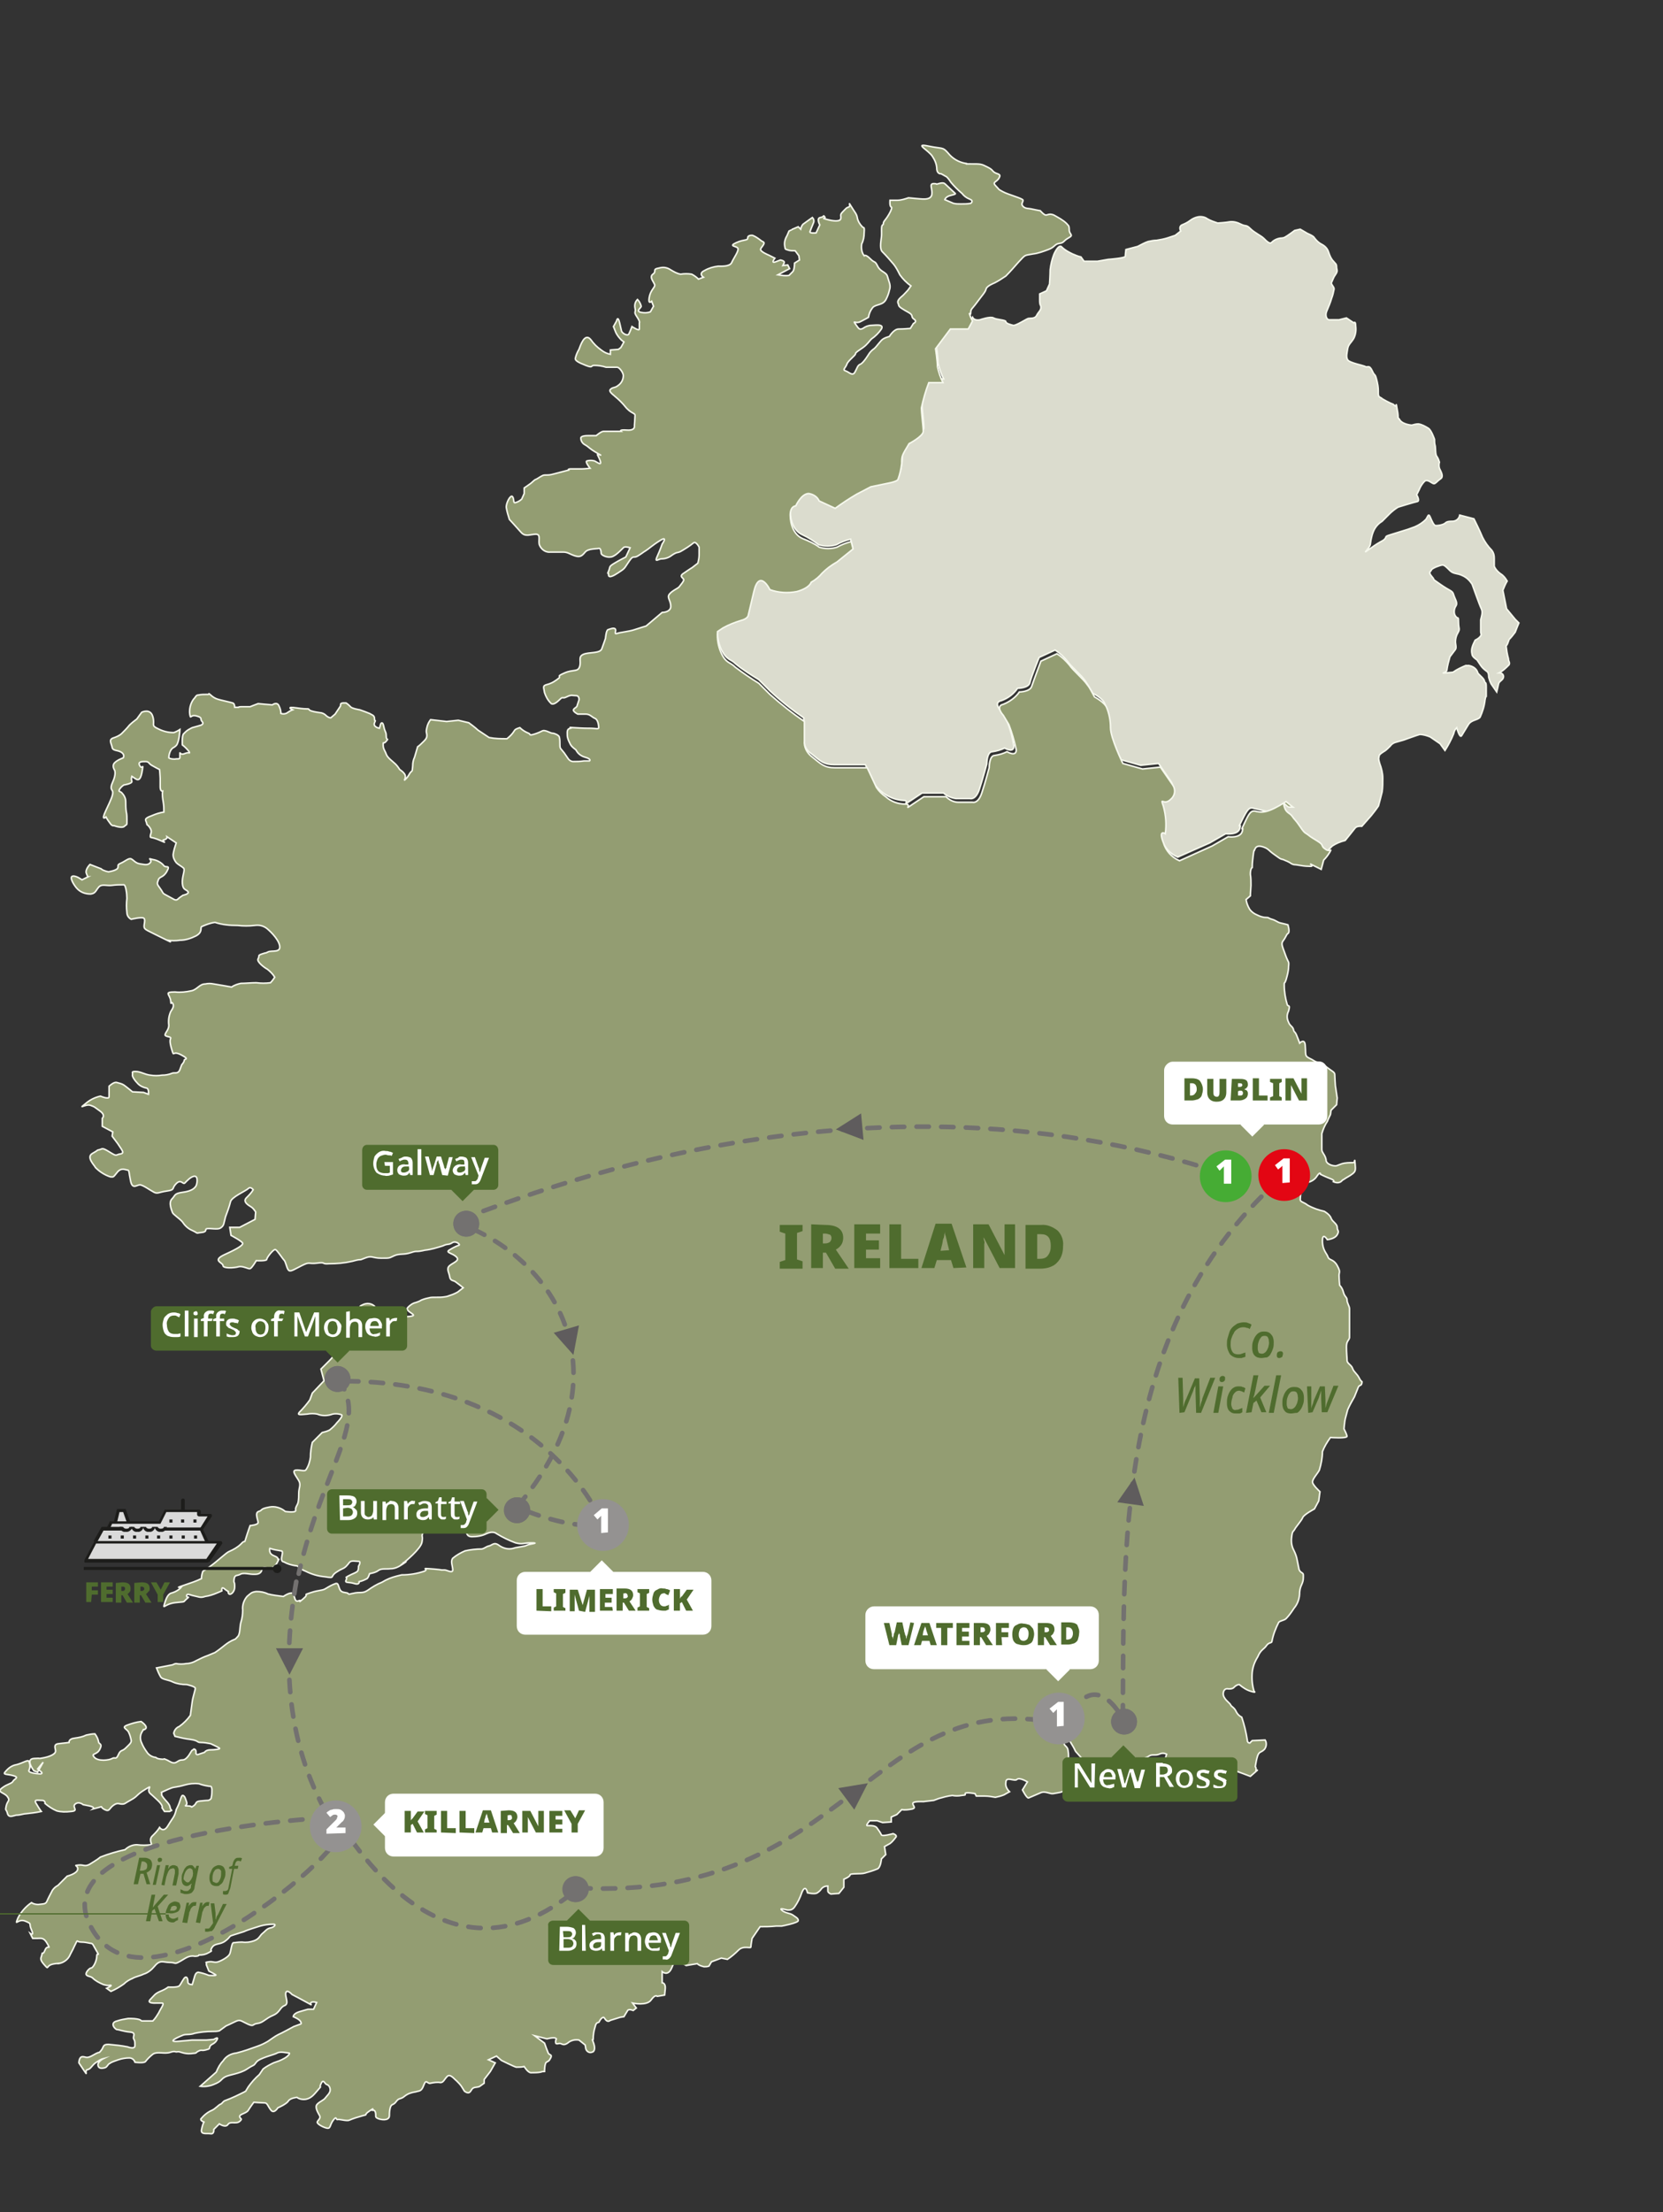 <?xml version="1.0" encoding="utf-8"?><!-- Generator: Adobe Illustrator 26.0.1, SVG Export Plug-In . SVG Version: 6.00 Build 0)  --><svg version="1.1" id="Layer_1" xmlns="http://www.w3.org/2000/svg" xmlns:xlink="http://www.w3.org/1999/xlink" x="0px" y="0px" width="270px" height="359px" viewBox="0 0 270 359" style="enable-background:new 0 0 270 359;" xml:space="preserve"><rect x="0" y="0" width="270" height="359" fill="#333333" stroke="none"/><style type="text/css">
	.st0{fill:#DBDCCE;stroke:#F6F8ED;stroke-width:0.25;stroke-miterlimit:10;}
	.st1{fill:#939D72;stroke:#F6F8ED;stroke-width:0.25;stroke-miterlimit:10;}
	.st2{fill:none;stroke:#737170;stroke-width:0.75;stroke-linecap:round;stroke-miterlimit:10;stroke-dasharray:2,2;}
	.st3{fill:#737170;}
	.st4{fill:#FFFFFF;}
	.st5{fill:#46AC34;}
	.st6{fill:#949291;}
	.st7{fill:#E30613;}
	.st8{fill:#5F5C5D;}
	.st9{fill:#4F6C2E;}
	.st10{fill:#DADADA;}
	.st11{fill:#1D1D1B;}
</style><path class="st0" d="m245 103.8c.4-.4.7-.8 1-1.2c.1-.3.6-1.5.6-1.5l-.6-.6l-1.4-1.7l-.6-3c.2-.5.4-1 .7-1.5c-.3-.5-.6-.9-1.1-1.2c-.4-.3-.8-.7-1-1.2v-1.3c0-.5-.1-.9-.4-1.3c-.6-.6-1.1-1.3-1.5-2.1c-.4-1-1.4-3-1.4-3l-2.3-.6c-.1.6-.6 1-1.2 1c-1 0-1 .2-1.3.4c-.4.2-.9.3-1.4.3c-.3 0-.6-.7-.9-1.4s-.4 0-.7.4c-.5.5-1.1.9-1.8 1.2l-1.1.4l-2.9.9c-1 .3-.5.3-.9.7s-.5.2-2.3 1.5s0 0 0-.8c.1-.8.3-1.7.7-2.4c.3-.5.7-.9 1.2-1.2c.4-.4.8-.8 1.2-1.2c.4-.4.9-.8 1.4-1.1c0 0 2.6-.8 3.1-.9s-.1-1.1-.1-1.1l.4-.8c.2-.5.5-1 .9-1.4c.5-.4 1.2.4 1.5.4s.5-.4 1.1-.8s-.1-1.4-.2-1.7c-.1-.3-.1-.7 0-1c-.1-.3-.2-.6-.4-.9c-.3-.3-.2-1.5-.3-1.8s-.1-.7-.1-1c0 0-.5-1.5-1-1.8s-1-.6-1.6-.7c-.4 0-.7.1-1.1.2c0 0-1.4-.1-1.9-.8l-.3-.4l0 0c0 0-.1-.1 0 0c0-.5-.1-1.1-.2-1.6c-.2-1.2 0 0-.4-.4s0 0-1.3-.7s-.4-.3-1-.6c-.6-.3-.1-.8-.5-2.5s-.3-.7-.8-1.8s-.8-.5-1.1-.7s-2.6-.6-2.9-1.1s-.1-1.1 0-1.8s.6-1 1-1.7c.3-.6.4-1.3.3-2c0-.9-.3-.5-.3-.5l-1.2-.8l-1.2.3h-1.6c-.4 0-.7-.7-.4-1.4s.6-1.4.8-2.1c.2-.5.3-1 .4-1.5c0-.4-.6-.8-.4-1.1c.2-.4.3-.8.6-1.2c.5-.7.2-.8.2-1.3s-.2-.5-.5-.9c-.4-.4-.6-.9-.8-1.5s-.6-1-1.2-1.3c-.4-.2-.8-.6-1.1-1c-.1-.3-1.1-.7-1.1-.7l-1.2-.7l-.9.2c0 0-1.2.9-1.6 1.1s-.7.1-1 .2c-.4.1-.8.3-1.1.6c-.3.4-.8-.1-1.3-.6s-1.5-.9-2.2-1.6s-.7-.3-1.5-.7c-.6-.3-1.2-.5-1.9-.4c-.4.1-1.9.2-1.9.2c-.6-.2-1.2-.4-1.7-.7c-.4-.3-1-.4-1.5-.3s-.9.3-1.3.6c-.4.3-.8.5-1.3.7c-.6.3-.2 1-.2 1l-.9.7l-1.2.4c-.6.2-1.2.3-1.8.4c-.5 0-.9.1-1.4.2c-.6.2-1.1.5-1.7.8l-1.9.5c0 0-.1.8-.1 1.1s-2.8.5-2.8.5l-1.7.3h-2.2l-.5-.7c-.5-.1-.9-.3-1.4-.5c-.6-.3-1.2-.6-1.7-1.1c-.4-.5-1 .5-1.3 1.2c-.3.8-.5 1.6-.6 2.5c0 .8-.1 2.3-.1 2.3l-.5 1.1l-1.1.5v1c0 1 .2.7.2 1.2s-.4.7-.7 1.3s-1.1.4-1.4.5c-.3.1-2 1.2-2.4 1.1s-1.2-.3-1.2-.6s-1.5-.3-2-.6s-2.2.3-2.2.3c-.5.1-1 0-1.2-.4l-.7 1.3h-2.9l-2.3 3.2c0 0 .3 2 .3 2.9c.2.9.5 1.8.9 2.6h-2.3c-.5 1.3-.9 2.7-1.2 4.1c0 .9.3 2.9.3 3.8s-2.3 2-2.3 2c-1.2 2-1.2 2-1.2 3.2c-.1.9-.2 1.8-.6 2.6c0 0 0 .3-1.5.6l-2.9.6l-2.3 1.2c-1.2.7-2.4 1.5-3.5 2.3l-2.6-1.2c-.3-.7-1-1.1-1.8-1.2c-1.2 0-2.1 2-2.1 2s-.9 0-.9 1.5s.6 3.2 2 3.8c.9.4 1.8 1 2.6 1.6c.9.3 2 .3 2.9 0c.7-.4 1.5-.7 2.3-.9l.3 1.2l-2.6 2c-.9.4-1.7 1-2.3 1.8c-.5.6-1.1 1.1-1.8 1.4c0 0-.3.9-2.3 1.5c-1.5.3-3 .2-4.4-.3c0 0-1.8-3.5-2.6.3l-.9 3.8c0 0 0 .6-1.2.9c-1 .3-2 .7-2.9 1.2l-.9.6c-.1 1.2.1 2.4.6 3.5c.9 1.8 1.5 1.5 2.3 2.3c1.2 1 2.5 1.8 3.8 2.6l1.8 1.8c1.7 1.6 3.6 3.1 5.5 4.4v3.2c-.1 1 .3 2 1.2 2.6c1.5 1.2 2 1.8 3.8 1.8h5l1.5 3.2c1.1 1.5 2.8 2.5 4.7 2.6c1.2 0-.6 1.2 1.2 0l1.8-1.2h3.5c.5.5 1.3.8 2 .9h2.3c0 0 .9.3 1.5-1.5s1.2-4.1 1.2-4.1s0-2 .9-2c.7-.1 1.4-.3 2-.6c0 0 1.5.9 1.5-.3c-.2-1.4-.6-2.8-1.1-4.1l-.9-1.5c0 0-1.5-1.5 0-1.8c1.1-.4 2-1.1 2.6-2c0 0 1.8 0 2-.9s1.5-4.1 1.5-4.1l2.6-1.2c.8.5 1.4 1.1 2 1.8c.6.9 2.3 2.3 2.9 3.2c.6.9 1.2 2 1.2 2s1.8.9 2 1.8c.4 1 .6 2.1.6 3.2c0 1.8 2 5.8 2 5.8l3.2.9l2.9-.3l2 2.9c.5.7.4 1.7-.3 2.3c-1.2 1.2-1.8-.6-1.2 1.2c.4 1.4.4 2.9.3 4.4c0 0-1.2-.9-.3 1.5c.4 1.3 1.4 2.4 2.6 2.9l5.2-2.3l2.6-1.5c0 0 2 .3 2.3-.9s-.6.6.3-1.2c.9-1.8 1.2-2.3 2-2c.9.2 1.7.4 2.6.6c.4.3.8.6 1.1.9l.9.1l.5.7l.9 1.2l1.2.5l1.1.6c.3.3.5.7.7 1.1c.3.5.8.9 1.3 1.2l1.5.1l.9-.9c.6-.4 1.3-.7 2.1-.9c0 0 1.3-1.6 1.6-2s1.1-.3 1.1-.3l1.5-1.7c.4-.5.8-1 1.2-1.6c.2-.7.4-1.5.6-2.3c.1-.7.1-1.5.1-2.2c0-.8-.2-1.6-.5-2.4c-.3-1-.1-.9-.1-1.2c0-.3.9-.8.9-.8c.3-.2.6-.5.9-.8c.2-.3.5-.5.8-.6l1.4-.4c0 0 2.2-.8 2.6-.9c.6 0 1.2.2 1.7.4l1.6 1.1l.8 1.1c.5-.8 1-1.7 1.4-2.7c.1-.4.2-.7.5-1c0 0 .5 1.8.8 1.3s.6-1 1.1-1.8s1.5-.7 1.9-1.2c.4-.9.7-1.8.8-2.8c.1-.6.2-.6.2-.6v-1.5c0-1-.2-.5-.3-1s-1.1-1.1-1.1-1.4c-.2-.6-.8-1-1.5-1.1c-.7.1 0 0-.4 0c-.7.3-1.4.6-2.1 1.1l-1.1.1c-1.1.1 0 0 .1-.4c.1-.8.3-1.5.5-2.2c.3-.4.6-.8.9-1.2c.2-.3 0-.9 0-1.2c0-.5.1-1 .4-1.5c.4-.7.1-.6.1-1.7s-.1-.5-.4-.9c-.2-.2-.3-.5-.3-.8c0-.4.1-.7.3-1c.3-.5-.2-1.1-.4-1.8c-.2-.7-.5-.5-2.2-1.7s-.6-.4-1.3-1.2c-.7-.8-.2-.8-.1-1.1s1.5-.8 1.8-.8s.6.3 1.2.9c.6.6 1.2.4 2 .8c.7.3 1.2.8 1.6 1.4c.2.5 1.2 3.4 1.5 4s0 1.3-.1 1.8c0 .6 0 1.2 0 1.8c0 .7.2.4 0 .8c-.2.3-.5.5-.9.7c-.2.4-.4.8-.5 1.2c-.1.4-.1.7 0 1.1c0 .4.8.9.8.9l.6.9c.2.3.5.6.9.9c.4.2.4.7.4 1c.1.4.2.7.4 1.1l.9 1.3c0 0 .2-.8.3-1.3s.8-.6.8-1.2s-.7-.6-.7-.6c.6-.3 1.1-.8 1.6-1.3c.2-.4-.1-.5-.1-1c-.2-.7-.3-1.4-.4-2.2c.1.4.5-.9.5-.9z"/><path class="st1" d="m65.7 253.6h-.2c-.1 0 .2 0 .2 0zm35.6-198.2l0 0l0 0zm125.9 12.7l0 0c-.1-.2 0 0 0 0zm-23.2 63.6c-.9-.3-1.2.3-2 2s0 0-.3 1.2s-2.3.9-2.3.9l-2.6 1.5l-5.3 2.4c-1.3-.6-2.2-1.6-2.6-2.9c-.9-2.3.3-1.5.3-1.5c.2-1.5.1-2.9-.3-4.4c-.6-1.8 0 0 1.2-1.2c.7-.6.8-1.6.3-2.3l-2-2.9l-2.9.3l-3.2-.9c0 0-2-4.1-2-5.8c0-1.1-.2-2.2-.6-3.2c-.3-.9-2-1.8-2-1.8c-.4-.7-.7-1.4-1.2-2c-.6-.9-2.3-2.3-2.9-3.2c-.6-.7-1.2-1.3-2-1.8l-2.6 1.2c0 0-1.2 3.2-1.5 4.1s-2 .9-2 .9c-.6.9-1.6 1.6-2.6 2c-1.4.3 0 1.8 0 1.8l.9 1.5c.5 1.3.9 2.7 1.2 4.1c0 1.2-1.5.3-1.5.3c-.6.3-1.3.5-2 .6c-.9 0-.9 2-.9 2s-.6 2.3-1.2 4.1s-1.5 1.5-1.5 1.5h-2.3c-.8 0-1.5-.4-2-.9h-3.6l-1.8 1.2c-1.7 1.2 0 0-1.2 0s-2.3-.4-3.2-1.2c-.6-.4-1.1-.9-1.5-1.5l-1.5-3.2h-5.2c-1.8 0-2.3-.6-3.8-1.8c-.8-.6-1.3-1.6-1.2-2.6v-3.1c-1.9-1.3-3.8-2.8-5.6-4.4l-1.8-1.8c-1.3-.8-2.6-1.7-3.8-2.6c-.9-.9-1.5-.6-2.3-2.3c-.5-1.1-.7-2.3-.6-3.5l.9-.6c.9-.5 1.9-.9 2.9-1.2c1.2-.3 1.2-.9 1.2-.9l.9-3.8c.9-3.8 2.6-.3 2.6-.3c1.4.5 2.9.6 4.4.3c2.1-.6 2.3-1.5 2.3-1.5c.7-.4 1.3-.9 1.8-1.5c.7-.7 1.5-1.3 2.4-1.8l2.6-2.1l-.3-1.2c-.8.2-1.6.5-2.3.9c-.9.3-2 .3-2.9 0c-.8-.6-1.7-1-2.7-1.4c-1.4-.6-2-2.3-2-3.8s.9-1.5.9-1.5s.9-2 2.1-2c.7.1 1.4.5 1.7 1.2l2.6 1.2c1.1-.8 2.3-1.6 3.5-2.3l2.3-1.2l2.9-.6c1.5-.3 1.5-.6 1.5-.6c.3-.8.5-1.7.6-2.6c0-1.2 0-1.2 1.2-3.2c0 0 2.3-1.2 2.3-2s-.3-2.9-.3-3.8c.3-1.4.7-2.8 1.2-4.1h2.3c-.4-.8-.7-1.7-.9-2.6c0-.9-.3-2.9-.3-2.9l2.4-3.2h2.9l.7-1.3c-.1-.2-.2-.4-.3-.6c-.5-1.4 0 0 0-.7s.2-.6 1-1.7s1.4-1.7 1.5-2.2s1.4-1 1.4-1c.6-.3 1.2-.7 1.8-1.1c.7-.7 1.4-1.5 2.1-2.3c1.2-1.3.9-1 2.4-1.3c.8-.1 1.6-.4 2.4-.7c1.1-.4 1-.9 1.8-1s.6-.4 1.5-.9s.1-.5.1-1.3s-.2-.7-.4-1c-.6-.6-1.4-1-2.1-1.4c-.7-.3-1 0-1.3 0s-.9-.7-.9-.7s-1.1-.2-1.5-.3s-.9 0-1.3-.4c-.4-.4 0-.7 0-1s-2.4-.9-3.3-1.4s-.4-.2-1.1-.9s.1-.6.5-1.3s-.2-.6-.7-.9s-.2-.4-1.2-.9s-1-.5-2.7-.5s0 0-.9-.1c-1.1-.2-2.1-.8-2.8-1.7c-.9-1-.8-.6-3.2-1.1s.1.7.7 1.7c.4.6.7 1.3.7 2.1c.1.8.7.7.7.7l.9.5c.3.3.5.6.7.9c.5.6 1.1 1.2 1.8 1.8c.3.4.7.7 1.2.9c.8.3.2.7.2.7c-.5.1-1.1.1-1.6.1c-.4 0-.8 0-1.2-.1l-1.4-.6c0 0 .1-.5 1-.7s.7-.3.7-.3s-1.4-1.3-1.6-1.5s-.4-.3-1.1-.1c-.7.2 0 0-.8 0s-.2.8-.3 1.7c-.1.9-1.2.8-1.5.8s-2.3-.2-2.3-.2c-.6.2-1.2.4-1.8.4h-1.2c0 0-.1 1 .2 1.1s-.5 1.5-1 2.1s-.1.6-.4.8c-.3.2-.1 1.2-.2 2s-.3 2 .2 2.4c.6.6 1.2 1.3 1.8 2c.4.5.7 1.1 1 1.7c.5.7 1.1 1.3 1.8 1.8l-.5.7c-.4.4-.7.8-1.1 1.1c-.9.8-.4 1-.4 1.3s.7.7 1.6 1.2s.3.7.9 1.1c.6.4-.1.7-.1.7l-.5.8c0 0-1.1.1-1.9.1s-1.5 1.2-1.5 1.2c-.3.1-.7.2-1 .4c-.4.2-1.1 1.3-1.5 1.6c-.3.2-.6.5-.8.8c0 0-.9 1.5-1.4 1.7s-.5.6-.9 1.3s-.9 0-1.5-.2s0-.5.2-1.1s1.4-1.4 1.4-1.7s1.1-.8 1.7-1.4c.6-.6.5-.6.9-1c.6-.4 1.2-1 1.6-1.6c.5-.9-1.1-.6-1.6-.6s-1 .2-1.4.5c-.6.3-.7 0-1.2-.7s0 0 .8-.4s1.3-.7 1.3-.7c.1-.6.3-1.1.7-1.6c.6-.6 1.7-.3 2.2-1.4c.2-.4.4-.9.5-1.4c.3-.8-.1-1.4-.3-2.2s-1.1-.7-1.6-1.7s-.4-.4-1.2-1.2s-1-.5-1-.5c-.4-.5-.5-1.2-.4-1.9c.3-.6.4-1.2.4-1.8c.1-1.2-.1-.7-.3-1c-.4-.4-.7-.9-.8-1.4c-.1-.7-.4-.9-1-1.9s0 0-.4.1s-.5.3-1 .8s-.2.6-.3 1.1s-1.2.4-2.3.1s0 0-.3-.4s0 0-.7.1s-.1 1.2-.1 1.2l-.6 1.3c0 0-1.1.1-1-.2s.4-1 .6-1.5c.1-.3 0-.6-.2-.8c0 0-1 .7-1.4 1c-.3.2-.4.5-.5.9l-.4-.4l-.7.3c-.7.3 0 0-.4.2l-.4.2c-.1.2-.2.5-.3.7c-.3.5-.5 1.1-.4 1.7c.1.7.1.5.6.7c.3.1.7.1 1.1.1l.6.8l.1.7l-.8.5c0 0 0 1.1-.3 1.4l-.6.6c-.6.1-1.2 0-1.8-.1l1.9-1l-.3-.6l-.8.1l.2-.4c.2-.4-.6-.5-.6-.5l-.8.3c-.8.3-.1-.6-.1-.6l-1-.5c0 0-1.5-.6-1.3-1s0 0 .4-.6s-.1-.5-.4-.8c-.4-.3-.8-.6-1.3-.8c0 0-.8-.1-.8.4s-.6.2-1.9.8s.1.5.3.9s-.7 1.6-1 2.3s-1.7.6-2.2.6c-.8.1-1.5.3-2.2.7c-1.1.5-.2 1.1-.2 1.1l-.8.3c-.3-.3-.7-.6-1.1-.8c-.6-.1-1.2-.1-1.8 0c-.6-.1-1.1-.4-1.6-.7c-.6-.4-1.2-.5-1.9-.3c-1.2.2-.3.5-1 1s.3 1.4.3 1.8s-.7.8-.9 2s.4.6.4.6l.3.8l-.5.9c-.5.2-1 .2-1.5.1c-1-.2 0-.7 0-1c-.1-.4-.3-.8-.6-1.1c-.4.4-.5.9-.4 1.4c.2.8-.3.5.3 1.4c.6.9.4 1 .4 1v1c0 .4-1.2-.4-1.2-.4s-.3.8-.5 1.2s-1.1-.1-1.2-.5l-.3-1.3c-.3-1.3-.5-.3-.5-.3l-.5.9l.4 1c.2.4.5.8.9 1.2l.4.3l0 0l0 0l-.5.9l-.4.3l-1.3.1v.7c-.5-.1-1-.3-1.5-.7c-.7-.5-1.2-1-1.7-1.7c-1-1.2-1.7 1.1-1.9 1.6c-.3.5-.5 1-.6 1.5c0 .3.4.6 1.7 1.1s.7 0 1.4 0c.6 0 1.3.1 1.9.3h1.8c.3 0 .9.7 1 1.3c0 .7-.3 1.3-.9 1.7c-.5.4-.8.2-1.2.6s.7 1 1.6 1.9s.8 1 1.4 1.5s1 .5 1 .8s-.1 1.7-.1 1.7s.2.8-1.2.7s-1 .2-1 .2h-2.8c-.4 0-1.2.7-1.2.7h-1.3c-1.3 0-1.2.4-1.2.4c0 .5.3.9.7 1.1c.7.4.5.5 1.9 1.3s0 0 .1.3c.2.4.4.8.5 1.2c.1.6-.7-.1-1-.2c-.4-.1-.8-.1-1.2 0c-.4.1.5 1.2.5 1.2s-.9.1-1.3.1h-1.8c-.6 0-.4.2-.4.2l-2.7.7c-.4.1-.8.1-1.2.1c-.4 0-1.1.6-1.4.7s-.6.5-.9.7s-1 .7-1 .7v.9l-.4.9c-.3.3-.7.5-1.1.6c-.3 0-.1-.6-.4-1s-1.1 1.1-1 1.8c.1.6.3 1.3.5 1.9c0 0 1.2 1.3 1.9 2.1s1.5.3 2.4.3s.3 1.1.6 1.8c.3.7 1 1.2 1.8 1.1h2c.8 0 1 .3 1.9.6c.9.3 1.2 0 1.7-.6s1.9-.5 2.2-.6c.3-.1.4.5.4.8s.9.7 1.5.6c.3 0 .6-.2.9-.4c.4-.3.8-.7 1.2-1.1c.2-.3 1.1 0 1.1 0l-.7 1.5c0 0-1.2.6-2 1.1s-.5.5-.8 1.2s0 0 0 .6s.9.1 1.5-.3l.6-.4c.6-.4.6-.6 1.3-1.6c.7-1 .6-.3 1.4-.8s.7-.5 1.2-.8s1.1-.9 2.4-1.7c1.3-.8.3.6.3.6s-.3.9-.8 2s.2.4.7.4c.6 0 1.2-.2 1.7-.6c.9-.6.8-.3 1.4-.6c.7-.4 1.5-.9 2.1-1.4c.4-.3.9.7.9.7v1.3c0 .4-.1.9-.2 1.3l-.9.7c0 0-.8.5-1.5 1s.1.7.1 1s-.5.8-.7 1.1c-.2.3-1.1.6-1.6 1.2s.2 1 .2 2s-1.4 1-1.4 1l-2.6 2.2c0 0-1 .3-1.9.6s-2.2.4-2.8.6c-.6.2-.1-.4-.3-.7s-.9 0-1.2.1c-.3.1-.4 1.4-.4 1.4s-.3.9-.6 1.7c-.3.8-2.1.5-3 .9s-.3 1.1-.6 2s-1 .4-2.4 1s-.7.5-.9.8c-.6.5-1.2.9-2 1.1s-.5.5-.4 1.3c.2.6.5 1.2 1 1.7c.2.3.7.2 1.4-.5s.4-.1 1.2-.5c.8-.4.9-.2 1.5-.2s.5.7.5.7c-.1.3-.2.6-.3.9c0 .3-.5.4-.6.7s.7.7.7.7h1.3c.7 0 1 .5 1.5.7s.6 1.2.6 1.5s-.6.1-1.2.1s-1.3 0-2.8-.1s0 0-.6.1s-.5.6-.5 1.1s.2.9.4 1.3c.2.5.6.8 1 1.1c.3.6.8 1 1.5 1.2c1.1.3.7.6.7.6h-.9c-.6.1-1.2.1-1.8.1c-.7-.1-.8-.6-1.4-1.4s-.7-.6-.7-1.4c0-.4 0-.8-.1-1.2c-.1-.3-.8-.6-1.1-.6s-.7-.3-1.2-.4s-.4.1-1.6.5s-.7 0-1.1-.1c-.5-.2-1-.5-1.4-.9c0 0-.8.2-.9.5c-.3.5-.7.9-1.2 1.3c-1 0-1.9 0-2.9-.2c-.6-.4-1.2-.8-1.8-1.2c-.4-.4-1.5-1.2-1.5-1.2l-1.7-.4l-1.9.2l-2.6-.3c-.3.4-.5.8-.6 1.3c-.2.8 0 .8 0 1.3s-.4.8-.8 1.2c-.2.2-.4.4-.7.6l-.5 1.7c-.2.4-.3.9-.3 1.4c-.1.9 0 .7-.3 1s-.3.6-.8 1.1s0 0-.1-.5s-.9-1-.9-1c-.2-.3-.4-.6-.7-.9c-.4-.4-1.3-1-1.5-1.6s-.5-.8-.5-1.5s0 0 .5-.6s0 0 0-.8s-.2-.6-.4-1.6s-.5-.4-.5-.4l-.2.7c0 0-1.1-.2-.8-.9s0 0 0-.6s-.3-.6-.8-.9c-.5-.2-1-.4-1.6-.6c0 0-1.3-.2-1.5-.5c-.2-.2-.4-.4-.7-.6c0 0-.9-.1-.9.2c0 .1 0 .3-.1.4l-.8 1.2l-.7.6c-.3 0-.6-.2-.8-.4c-.2-.2-.4-.3-.7-.4c0 0-1.8-.2-2-.5s0 0-2-.3s-.7.3-.7.3c-.3.1-.6.3-.9.5c-.3.2-.7.2-1 .1c0-.4-.1-.8-.3-1.2c-.3-.8-1.1-.2-1.1-.2l-1.2-.1l-1.1-.1l-.8.3l-.5.2h-1.4c-.5 0-.5.1-.5.1h-.6c0 0 0-.6-.3-.7s-2.1-.5-2.4-.6c-.4-.1-.9-.4-1.2-.7c-.6-.5 0 0-.6-.1c-.5 0-.9 0-1.4.1c-.4 0-.4.3-.8.7c-.5.7-.7 1.6-.6 2.4c.2 1 0 0 1.1.3c1.1.3.5.5.9.9s-.2.6-.2.6s-1 .3-1.4.4c-.4.2-.8.4-1.1.7l-.3.3c-.3.3-.2 1.8-.2 1.8c.4.3.8.7 1.1 1.1c.2.4 0 0-.7.3s-.8-.2-.8-.2v.8c0 .4-.4.2-.8.3c-.3 0-.7 0-1-.2c0-.4.1-.8.3-1.2c.4-.6.4-.3.9-.8s.6-2.6.6-2.6c-.3.2-.7.4-1 .5c-.9 0-1.7-.2-2.5-.6c-1.3-.6-.5-.6-.9-2s-1.8-.7-1.8-.7l-.8 1.1c-.4.3-.8.6-1.2 1c-.4.5-.8.9-1.2 1.3c-.4.4-.9.6-1.5.8c-.7.3-.2.9-.1 1.5s.9.4 1.5.8c.3.2.5.5.3.9l0 0c-.5.2-1 .4-1.4.8c-.5.5 0 1.2 0 1.2s.3.6-.3 1.9c-.6 1.3 0 1.2 0 1.7s-.2 1-1.1 2.9s0 1.1 0 1.1c.2.4.5.8.8 1.2c.3.3.5.2.5.2s1.3.5 1.7.1c.4-.4.4 0 .4-1c0-.4 0-.9-.1-1.3c-.1-.6-.1-1.1-.1-1.7s-.3-1.1-.7-1.5c-.3-.2-.5-.1-.3-.5c.2-.3.4-.5.7-.7c0 0 1.4-.2 1.3-.6c-.1-.3-.1-.5 0-.8l.6.4c.6.4.9-.1 1.1-1.4s0 0-.4-.7s.3-.7.9-.7s.5.3 1 .6c.5.3 1.3.7 1.3.7s.1 1.1.1 1.4v1.4c0 .8.4.7.4.7c-.1.6 0 1.2.1 1.8c.1.5.1 1.1.1 1.6c-.7.1-1.3.3-2 .6c-1.4.5-.9.7-.8 1.2s0 0 .5.7s.1 1 .1 1.4s0 0 1.6.7s0 0 .6-.1s.5-.5.5-.5l1.5 1c-.2.6-.4 1.2-.5 1.9c0 .5.2.9.5 1.3c.4.4.9.6 1.2.9s-.3 1.4-.2 2.5s.6.9.9 1.3s-.8.6-.8.6c-.3.2-.6.4-.8.6c-.4.4-.7 0-1.7-.5s-.6-.4-1.2-1.2s-.5-.8-.3-1.4s.8-.3 1.4-1.4s-.2-.5-.5-.9c-.4-.5-1.1-.9-1.8-1c-1.1-.3 0 0-.4.5s-1 .3-1.7.2s-1-.6-1.4-.8s-1 .4-1.7.7s-.3.4-.5.8s-1.5.6-1.5.6l-.4-.1c-.3-.1-.6-.2-.8-.4l-1.8-.7c0 0-.8.8-.6 1.4s.3.6.3.6l-1 .5c0 0-.9-.7-1.5-.6s.1 1.3.6 1.9c.6.7 1.4 1 2.3 1c.8-.1.8-.5 1.3-1.1s1.3-.2 2.1-.3c.7-.1 1.3-.1 2-.1c.3 0 .5 1.4.5 2.2c-.1.8-.1 1.5 0 2.3c0 .5.3.9.7 1.1c0 0 1.6-.4 2-.2s0 1.1.1 1.5s.5.5 2.9 1.7s.9.4.9.4c.7.1 1.3.1 2 0c.9 0 1.8-.3 2.6-.7c1.1-.6.7-1.2.9-1.5c.7-.3 1.4-.6 2.2-.7c1.2.4 2.4.5 3.7.5c.9.1 1.8.1 2.7 0c.7-.1 1.3 0 1.9.4c.3.2 2 1.7 2.2 2.9s-1.3.7-1.9 1s0 0-.9.3s-.4.3-.7.8s1.1 1.5 1.5 1.7c.5.4.9.8 1.2 1.3c-.2.3-.4.6-.7.9c-.8.1-1.5.1-2.3 0c-.8 0-1.8.1-2.5.1c-.5.1-1.1.3-1.5.6c0 0-2.2-.4-2.9-.5c-.5-.1-.9-.1-1.4 0c-.9 0-1.3.9-2.2 1.1c-.9.2-1.8.3-2.7.2c-1.9 0-.8.4-.7 1.4s0 0 .3.4s.1.8-.3 1.4c-.3.7-.4 1.4-.3 2.2c0 .7-.5 1.1-.6 1.5s1 .3.9.6s-.2.6.2 1.9c.4 1.3 0 0 1.5.8s.5.6.5.9s-.4.7-.4.7l-.3.8c-.3.8-.9.4-1.3.6c-.5.2-1 .3-1.6.3c-.6.1-1.3.1-1.9 0c-.9-.1-1.6-.6-2.4-.6s-.4.2-.5.5s.4 1 .9 1.5c.4.4.9.6 1.4.7c.4.1.3 1 .3 1l-.8-.3l-1.8-.1c0 0-1.1-.9-1.4-1.1s-.7-.3-1.1-.4c-.5-.2-1.3.6-1.3.6v1.7c0 .5-1.4-.1-1.4-.1c-.9.2-1.7.6-2.4 1.2c-1.4 1.1 0 0 .8.3s.5.2 1.5.9s.4 1.2.4 1.2v1.3l1.7.9l-.1.7l.9 1.2l.6.9c.6.9-.2.7-.6.9s-.6 0-1.6-.6s-.9-.3-1.4-.2s0 0-1.1.6s.4 2 .5 2.3c.7.7 1.5 1.2 2.4 1.5c.5 0 .4.2 1.1-.7s1.4-.4 1.7-.4s.2.4.5 1.8c.3 1.4 1 .6 1.5.6s1.7.9 2.3 1.2s.7 0 2.1-.2s.7-.4 1.5-1.2s1.1.2 1.4-.1s1-1.1 1.6-1.1s.4 1.3.2 1.6c-.2.3-.6.8-2.1 1s-1.2.5-1.8 1.1s0 1.9.1 2.2s1.2 1 1.6 1.5c.4.6.9 1.1 1.6 1.4c.7.3.7.5 1 .4c.3-.1 1.2 0 1.2-.5s1.8.1 2.4-.3c.6-.4.5-.7.8-1.8c.3-.8.6-1.6.8-2.4c.1-.8 2.5-1.8 2.9-2.2s.8.2.8.2c-.3.5-.7.9-1.1 1.3c-.7.7.5 1.3.8 1.5s.5.5.7.8l-.1 1.2l-2.5 1.3h-1.6l.2 1.3c0 0 1.9 1 1.9 1.3s-.7.8-2.9 1.8s-.3 1.3-.3 1.8s1.8.4 2.5.2s1.6.4 1.9.3c.3-.1 1-1.3 1-1.3s1.7.1 1.7-.2s1.1-1.7 1.4-1.6c.3.1 1.1 1.4 1.4 1.7c.3.3.4 1.2.7 1.6s.8 0 2.2-.7s1-.2 2.5-.4s.6.2 1.9.1c1.3 0 2.5-.1 3.8-.4c1.8-.5.8 0 2-.5s1.2 0 2.7 0s1.2 0 2.1-.4s1.5-.1 2.7-.5s.6 0 2.3-.4c1-.1 1.9-.4 2.9-.7c.8-.4.9-.1 1.5-.5s1.4.3 1.1.4c-.6.2-1.1.5-1.6.8c-.6.4.6.5 1.2 1.1s-.5.9-1.1 1.4s-.1 1.1 0 1.8s.6.6.9.8s1.3 1 1.3 1l-.9.7c-.5.3-1.1.5-1.7.7c-.5.1 0 0-.6.1s-1.9 0-2.2.1c-.5.1-.9.2-1.4.4c-.3.2-.6.3-.9.4c-.5.1-.9.4-1.3.8c-.4.5.7.9.9 1.2c.2.3-1.5.3-1.5.3c-.4.2-.8.4-1.2.5c-.3 0-1-.6-1.5-1s-1.1-.4-2-1.1c-.5-.6-1.4-.7-2.1-.3c-.8.3-.4 1-.6 1.9c-.1.6-.4 1.2-.9 1.7c-.6.8-.5.5-1.4 1.1s-.7 1.5-.8 2c-.4.8-.9 1.6-1.6 2.3l-1.4 1.4l.5 1.9l-1.9 2c0 0-.3.8-.4 1.1c-.5.7-1.1 1.4-1.7 2c-.4.5.1.4 1.3.3c.5-.1 1.1-.1 1.6 0c.7.3 1.5.3 2.2.1c.5-.2 1.1-.2 1.7 0c.4.1-.4 1-.7 1.3c-.3.4-.7.8-1.2 1.2c-.4.2-.8.3-1.2.4l-1.6 1.6c-.2.8-.3 1.6-.3 2.4c-.1.7-.3 1.4-.7 2c-.2.4-1 0-1.7.1s.1 1 .5 1.7s0 1.2 0 2c0 .5 0 1-.1 1.5s-.5.8-.4 1.3s-1.7.2-1.7.2c-.7-.6-1.7-.9-2.6-.7c-1.6.3-1 .5-1.7.7s-.1 1.4-.1 1.8c0 .4-1.3.5-1.3.5s-.4 1.1-.7 2.1s0 0-.8.9c-.5.5-1.2.9-1.9 1.2c-.5.2-1.8 1.5-3.2 2.5s-.9.5-1.1.8c-.1.3-.2.7-.2 1.1c-.8.4-1.7.7-2.6 1c-2.1.7-.6.3-.6.3c-.4.5-.9.8-1.5 1c-.7.1-1 .8-1.3 1.8s0 0 1.8-.2s1.1 0 1.8-.6c.7-.6 0 0 0-.5s.6-.1 1.2 0c.6.1 1 .4 1.8.1c.7-.1 1.3-.3 2-.6c1.1-.5.6-.1.7-.6s.5.1.9.3s0 0 .2.4s1-.1 1-1.1s-.2-.4-.1-1.2c.1-.8.5-.5 1-.8s1.5 0 2 0s1.3.1 1.5-.7s1-.1 1.5-.3s.7-.3 1.1-1.1c.4-.8 0 0 0-.4s-.7-.4-1.1-.8c-.2-.2-.3-.6-.2-.9c.6.2 1.2.3 1.8.4c.5 0 .1.8.1 1.3s.4.5.4.5c.5.3 1.2.5 1.8.6c.7 0 .6.5 1.7.9c1 .5 2 .8 3.1.9c1.9.3.7 0 2-.8s0 0 .9-.5c.5-.2.8-.6 1.1-1s1-.2 1.5-.2s0 .8 0 .8c0 .2 0 .5-.1.7c-.1.3-.9.5-1.6.9c-.7.4 0 0-.3.6c-.3.6.4.3 1.3.6s.8-.3.8-.3c.5-.1.9-.3 1.3-.5c.2-.2.3-.5.4-.8c.5-.1 1-.2 1.4-.5c.5-.4 1.3-.2 2-.3c.7 0 1.3-.3 1.9-.7c1.1-.7.4-.4.4-.4s2.6-2.1 2.8-3.2c.2-1.1-.1-.8.1-1.4s.9-.8 1.5-1.3s.1-.4.5-1.8s.1-.4.4-1.4s1.4-.7 2-.7s.9.6 1.7 1c.8.4.4.6.4 1.1c0 .4.1.7.2 1.1c0 0 .3 1.2.4 1.7s.3.8.9.8c.8 0 1.6-.1 2.4-.5c1.1-.5 1.6 0 1.6 0c1 .6 2 1.1 3.1 1.5c1.2.3 1.1 0 2.6 0s-.5.2-.8.4s-1.7.3-2.2.5c-.8.2-1.6 0-2.3-.5c-.8-.6-1.1 0-1.6.1s-.7.4-1.2.5c-.9 0-1.8.1-2.7.3c-.7.3-1.4.7-2 1.2c-.4.5 0 1.3 0 1.9s-1 0-1.3 0h-.5c0 0-.5-.1-2-.2c-1.5-.1 0 0-.8.4c-1.2.4-2.4.6-3.7.6l-.8.2c-.8.2-1.6.5-2.4 1c-.8.3-1.6.8-2.3 1.3c-.9.6-1.2.2-2.4.5s-.4 0-1.1-.1c-.7-.1-.9-.2-1.1-.7c-.2-.5-.2-.9-.6-.8c-.6.2-1.1.5-1.6.8c-.6.4-1 .2-2.5.7s0 0-1.2 1s0 0-.7.3s-.6-.6-.9-1.1s-1.6.4-1.6.4c-.8-.1-1.7-.2-2.5-.4c-.6-.3-1.2-.4-1.9-.4c-.8.1-.9.3-1.5.8c-.5.6-.8 1.4-.7 2.2c0 .7-.1 1.4-.3 2c-.2.7-.1 1.9-.5 2.3s-.3.4-.6.5c-.5.2-1 .5-1.5.9s-1 .8-1.6 1.2c-.5.2-1.2.5-1.2.5c-.6.2-1.2.5-1.8.8c-.5.3-1.1.5-1.7.5c-.5.1-1.1.1-1.6 0c-.2 0-.4.1-.6.2l-2.6.5c.2.5.4 1 .7 1.5c.3.4 1.2.4 2 .8c.7.3 1.4.4 2.2.4c0 0 1.4.3 1.4.6s-.4 1.4-.5 2.2s-.3 2.2-.3 2.2c-.5.7-1.1 1.3-1.8 1.8c-.5.2-.8.6-.9 1.1l.2.5c.8.2 1.6.4 2.5.5c1.4.2 1 .5 1.7.5c.5 0 1.1.1 1.6.2c0 0 1.1.5 1.4.7s-.8.3-1.5.3c-.3 0-.7.1-.9.4c-.3.1-.6.2-.9.3c-.4.2-.5-.1-.5-.1s.1-.6-.2-.7c-.3-.1 0 0-.3.1s-.4.7-1 1.3s-.8.1-1.5.6s-1.1 0-1.8-.3c-.7-.3 0 0-.9-.1s-.6-.3-1-.3c-.5-.1-1-.4-1.3-.9c-.3-.4-.6-.9-.8-1.4c-.3-.6-.3-1.3.1-1.9c.4-.7 0 0 .5-.4s-.7-1.2-.7-1.2c-.8.1-1.5.3-2.3.6c-1 .4.1.6.3 1.2c.2.4.3.8.4 1.3c0 .4-.3.6-.9 1.2s-.8.2-1.2 1.1s-.5.3-1 .6s-2.3.5-2.9-.2c-.6-.7.4-.3.9-1.3s-.2-.8-.2-1.2c-.1-.5-.3-.9-.6-1.3c-.5 0-.9.1-1.4.2c-.6.3-1.2.4-1.9.5c-1 .1-.9.7-.9.7s-.7.1-1.7.2s-.4.9-.5 1.3s-.9.8-2 1s0 0-1.5.1s0 2 0 2l.6.2l.9-1.6l-.9 1.1l.5.4c.5.4-.1.4-.1.4s-2.1-.1-1.8-.6c.2-.4.2-.9 0-1.4c-.1-.4-.9.2-2 .5c-.7.1-1.3.5-1.8 1.1c-.6.6.3.4 1.3.7s.1.5-.1.9s-.9.4-1.8 1.1s.4.7.9 1.4s0 .6-.2 1.5s0 .4.2 1.2s.9.4 1.4.3c.4 0 .9-.1 1.3-.2c.9-.1 1.9-.2 2.8-.4c-.3-.4-.6-.9-.9-1.4c-.3-.6.4-.4 1-.4s.5.5.5.5c.6.5 1.2.9 1.9 1.2c.7.2 1.5.2 2.3.1c1.4-.1.1-.7.7-1.2s1.3.1 1.3.1l1 .2c1 .2.6.5.6.5c.4-.1.7-.2 1.1-.3c.5-.2 0 0 .8.4s.7-.2 1.4-.7s.9-.2 1.4-.2s.4-.1 1.5-.7s.8-.8 2.3-1.7s0 0 .8.7s0 0 1.1 1s.8 1.3.8 1.3l.4.6h.6c.6 0 0 0 .4-.1s0 0-.1-.6s-.8-1.1-1.2-1.7c-.4-.6 0 0-.2-.7l1.1-.5l.5-.2c.5-.2.8-.1 2.2-.5c.7-.2 1.5-.3 2.3-.2c.5.2 1 .3 1.6.4c.5 0 .4.1.5.5c0 .4 0 .9-.1 1.3c0 .4-.5.5-.5.5s-.4 0-1.3.1c-.9.1-.5.4-1.1.8s0 0-.9 0s0 0-.2-.6s-.3-1-.6-1.1s-.4.9-.9 1.9s0 0-.3.8c-.1.4-.3.8-.6 1.2c-.4.6 0 0-.7 1.1s-1.3.2-1.3.2c-.3.5-.7.9-1.1 1.3c-.8.7 0 1.4-.3 1.5c-.8.1-1.5.1-2.3 0c-.7 0-1.4.3-1.9.8c-1.4.3-2.7.7-4 1.2c-.6.5-1.2.8-1.8 1.2c-.8.4-.9 0-1.8.1s0 0-.1.7s-1.7 1.1-1.7 1.1l-1.5 1.5c-.4.2-.7.5-.9.8c-.2.4-.7 1.3-.9 1.8s-.8.4-1.4.5c-.4 0-.8-.1-1.1-.3c-.9.6-1.7 1.5-2.2 2.5c-.6 1.5 0 0 1.2.5s.5.3 1 1.4s-.2.6-.2.6l.4.8h.7c.7 0 1.1-.2 1.7.9s0 0-.4 1s-.4.1-.5.7s-.5.7.4 1.7s0 0 1.8-.2s0 0 .4 0c.9-.1 1.7-.7 2-1.5c.7-1.3.3-.6.8-1.6s.1-.4 1-.4c.5 0 1 .1 1.5.2c.4 0 .4.3 1 1.3c.6 1 0 0 0 .8s-.6 1.9-.9 1.9s-1 .8-.8 1.1s.6.2 1 .5c.5.5 1.1.8 1.8 1.1c.4.1.7.2 1.1.1c.5 0-.6.5-.6.5l.7.5c.7-.3 1.4-.7 2.1-1.2c.4-.4.9-.7 1.4-.9c.5-.3 1.2-.4 1.8-.7c.7-.2 1.3-.7 1.8-1.3c.9-1.1 1.4-.6 2.4-.6s.8.3 1.4 0s1-.6 1.4-.8s.8-.3 1.3-.2c.7 0 .7-.2.7-.2c.6 0 1.1-.1 1.6-.4c.9-.5 0 0 .5-.8s1.3-.4 2.2-1.1s.5-.7 1.1-.9s1.3-.4 1.9-.6c.6-.3 2-.7 2.6-.9c.7-.2 1.4-.3 2.2-.3c.5 0 .1.5-.5.6s-.9.6-1.3.9s-.5.9-1.4 1.2c-.6.2-1.2.3-1.9.2c-.8 0-1.1.1-1.4.1s-.4 1.3-.6 1.8s-1.3 1.1-1.9 1.3s-.8-.1-1.5 0s-.4.1-.4.1v.4l.4 1c0 0 .8.4 1.1.6s-1.1.1-1.1.1c-.5-.2-1.1-.4-1.7-.5c-.5 0-.6.7-.7 1s-.3 1-.3 1s-.7 0-.7-.4s-.1-.9-.4-.8s-.7 1.1-1 1.4s-1.8.2-1.8.2c-.4.3-.8.5-1.3.7c-.9.4-.9.6-1.6 1.3s.9.6.9.6h1c.5 0-.3 1-.5 1.5c-.3.5-.6 1-1 1.4h-1.8l-.3-.2c-.6-.2-1.2-.2-1.9-.2c-.6.1-1.2.2-1.8.4c-1.3.3-.3 1.4 0 1.4s1 .3 2.1.4s.4.7.6 1.1s.2.4.2 1.1s-1.2.2-1.2.2c-1-.2-2-.3-3.1-.4c-1 0-.7.4-1.2 1s0 0-1.2.7s-1.2.3-1.8.3s-.6 1-.6 1l.8 1.2c.8 1.2 0 0 .6-.1s.7-.8 1.6-1.3c.3-.2.6-.4 1-.5c0 0-1 .5-.9 1.1s.7.5 1.1.4s.5-.6.8-.7c.4-.3.9-.4 1.4-.6c.6-.2 1.2-.3 1.8-.3c.4 0 .8.3.9.7c0 0 1.4.2 1.7-.1c.3-.4.7-.8 1.2-1.2c.7-.5 1.9 0 2.8-.3s.8 0 1.2-.1c.4-.1 1 .4 2.2.3s.6-.1 1.2-.4c.6-.3.4 0 1.2-.2s.5-.2.7-.6s.7-.3 1.1-1c.4-.7-.5-.1-.5-.1l-1.2.1h-2.3l-2.2.2c-2.2.2.2-.8.7-1s1.1 0 1.9-.3c.9-.2 1.9-.3 2.9-.3c.4 0 .7 0 1.1-.1l1.1-.8c0 0 .7-.3 1.5-.7s.9-.1 2 .4s.7 0 1.6-.1c.9-.1 1.3-.8 2.5-1.3s1.1-1.3 1.9-1.6c.8-.3 0-1.5.2-2.1s1 .3 1 .3s2.1 1.1 2.8 1.5s0 0 .3-.2s.9 0 .9 0l-.5 1.1h-.9c0 0-.4.1-1.4.4s-1 .8-1 .8s1 .4 1.2.8s0 .4 0 .4l-1.1.4c0 0-2.2 1.2-2.5 1.3c-.6.3-1.1.7-1.7 1.1c-.5.3-1.1.6-1.7.8c-1.1.4-2.2.8-3.4 1.1c-.9.1-1.7.5-2.2 1.3c-.5.5-.8 1.1-1.1 1.8l-2.6 2.3c.7.1 1.5 0 2.2-.3c1.3-.5 1.1-.8 1.8-1.2s2.4-.5 3.6-1.3c1.2-.8 1-.4 1.5-1.1s2.9-1.2 3.4-1.5s1.6 0 1.9 0s-.2.6-.8.9c-.5.3-1.1.5-1.7.7c-.6.3-1.2.6-1.7 1l-.6.9c-.7.6-1.3 1.3-1.8 2c-.7 1.1-.2.5-.6.8c-1 .5-2 1-3.1 1.4c-.4.1-.5.5-.8.6s-.9.8-1.4 1c-.7.3-1.3.8-1.8 1.4c-.1.3.5.5.5.5c-.2.4-.3.8-.4 1.3c-.1.8.9.5 1.5.6s.5-.7.5-.7l.9-.9c0 0 1 .7 1.4.1s1.3 0 1.9-.5s0-.4 0-.8s1.1-.5 1.4-1s.9-1.3.9-1.3s1.4.1 1.8.1s.5.6 1 1.2s1.1-.4 1.1-.4s1.4-.6 1.7-1.1s1.4-.6 1.4-.6c.4.3 1 .4 1.5.3c.9-.2 1.3-.8 2-1.6s0 0 .4-.9s.6 0 .9.1c.4.1.6.5.6.9c0 .5-.5.9-.8 1.3s-.8.5-1.3 1s.2 1.5.4 1.9s-.3.7-.4 1c-.1.3 1 .9 1.6 1s.4-.5 1-1.3s.4 0 .7-.1s1.5.3 1.9.1c.7-.3 1.4-.5 2.1-.7c1.2-.3 0 0 1.2-.8s0 0 .5-.1s.5.6.5 1s1.4.7 1.9.4s.2-.6.4-1.6s.5-.5 1-1.2s.7-.3 1.4-.9c.5-.4 1.1-.6 1.8-.7c.6-.2.9 0 1.3-1.1s.6-.1 1.1-.3c.5-.1 1.1-.2 1.6-.1c.5 0 .6-.5 1.1-1s1.2.5 1.5.7c.3.3.6.6.8.9l.5.8c0 0 .5.4.8.2s.3-.5.6-.7s.8-.1 1.1-.3l.7-.5v-.6l1-1.3l.8-1.4l-1.1-.5l1.3-.6l.8.7c0 0 2 1 2.4 1.1c.4 0 .9 0 1.3-.1c0 0 .6 1 1.1 1s1.1 0 1.6-.1c.2-.1.4-.1.6-.1c0 0 0-1.3.3-1.5s.4-.1.7-.7s-.2-.4-.4-.8c-.2-.5-.4-1-.6-1.6l-1.6-1.2l2 .5c0 0 1.1-.3 1.4-.1s0 0 0 .6s.5.1.9.3s.7.2 1.3-.3c.5-.3 1-.4 1.6-.3l1 .8l.1.6c.1.4.5.7.9.6c.1 0 .2-.1.3-.1c.3-.3.3-.8 0-1.6s0 0 0-.5c0-.6.1-1.3.3-1.9c.2-1 .6-.6.7-.9s.6-.9.8-.6c.2.3.5.8 1 .4l1.6-.5l.6-.1c0 0 .4-.7.6-1s.9 0 .9 0l.5-.4l-.6-.8c0 0 2.3.5 3-.5s1-.6 1-.6l1.2-.2l.1-1c.1-1-.5-1-.5-1v-1.8c0 0 .9.8 1.5-.5s.1-.5.2-1.1s.8-.2.8-.2l1.4.8l1.8-.3c.3.3.7.4 1.1.5c.3 0 .5 0 .8-.1l.4-.7l1.6-.6l1 .2c.6-.4 1.2-.9 1.8-1.5c.8-.8 2-.2 2-.5s.2-1.4.2-1.4l1.3-1.9c.9 0 1.7 0 2.6-.1c.3 0 .6 0 .9 0c0 0 2.7-.5 2.7-.9s-.5-.6-.9-.9s-1.3-.3-1.8-.8s.9.1 1.2 0c.4 0 .7-.2.9-.5c.5-.7.9-1.5 1.2-2.4c.6-1.4.9.1.9.1s1.2.3 1.6 0c.3-.2.5-.4.7-.7c.3-.3.6-.4 1-.4v.8c0 .3.5.5.5.5l1.3-.1l.8-1v-1.3c0 0 1-.4 1-.7s1.8-.1 2.4-.3c.7-.2 1.4-.4 2.1-.7c.5-.3.6-1.6.6-1.6l.7-.7l-.2-1.3l.9-.5c.4-.3.7-.7 1-1.1c.1-.3-.5-.5-.5-.5s-1.8.5-1.9.2c-.2-.4-.4-.7-.7-1.1c-.3-.5-1.3-.4-1.6-.4s.4-.8.4-.8h1.2l.9.3l1.4-.1v-.8l.9-.4l.8-.8c.6.1 1.1 0 1.7-.1c.7-.2.1-.5.1-.9s1.7-.3 1.7-.3l1.7-.2l.8-.3c.7-.2 1.4-.4 2.2-.5c.5.1 1 .1 1.5 0c.7-.1.6 0 .6-.3s1.6 0 1.6 0l.2.4h1.4c.6 0 1.1.1 1.7.2c.5-.1.9-.2 1.4-.4c.5-.3.9-.5.9-.5c-.4-.4-.7-.9-.6-1.5c0-1.1 1.4-.1 1.8-.5s1.7.4 1.7.4l-.8 1.3c0 0 .7 1.4 1 1.3c.7-.3 1.4-.6 2.1-.9c.7-.2 1.4.3 1.9.2s1.7-.2 1.8-.6s.2-.4.8-1.5s.2-.4.2-.4c-.3-.9-.5-1.8-.4-2.7c.1-.6.1-1.2 0-1.8c-.1-.7-.5-.6-.7-1.2c-.1-.4-.2-.9-.1-1.3l.6.2c0 0 1.1 1.7 1.3 2.2s.5.5 1.6 2s0 0 0 .5s.1 1.1.1 1.8c0 .3 0 .7-.1 1l-1.3 1.2c-.1.4-.2.9-.2 1.3s.7.3 1.1 0c.4-.3.6-.7.7-1.2c.1-.5 1.2-.3 1.2-.3c.3-.5.6-1.1.8-1.7c.1-.4 1.1.1 1.7-.1s.3-.8.3-1.1s-.1-.7-.2-1c-.1-.6.8-1.4.8-1.4c.4.1.9.2 1.3.3c.3 0 1.1.9 1.1.9l1.2-.6c.6 0 1.2-.2 1.8-.5c.6-.5 1.1-.1 1.8-.4c.4-.2.8-.2 1.2 0l-.6 2c0 0 1.3 1.7 1.7 1.7s.4-.2.9-.6s3.1-.1 3.5-.2s1.9-.3 1.9-.3c.5-.1 1-.2 1.5-.3c.7 0 1.3.1 2 .3c.6.2 2.7 1 2.7 1l.8-.7c.8-.7 0 0 .1-.3c.1-.2 0-.4-.1-.6c.1-.6.2-1.2.4-1.8c.3-.7.5-.4 1.1-1c.3-.4.4-1 .1-1.5l-2.1.1l-.4.4c0 0-.4 0-.4-.5c-.2-1.3-.5-2.5-.9-3.7c-.4-.2-.7-.5-.9-.9c-.3-.7-.8-.8-.9-1.1s-1.3-1-1.2-1.9s.8-.7.8-.7s.7.1 1-.3c.2-.2.5-.4.8-.4c.6.5 1.2.9 1.9 1.1c1 .3.5 0 .5 0c-.3-1-.4-2-.3-3.1c.1-.9.4-1.7.9-2.5c.5-1.2 1-1.2 1.4-1.8s.9-.4.9-.7c.2-1.1.6-2.1 1.1-3.1c.3-.3.9-.3 1.2-.6c.5-.5.9-1.1 1.3-1.7c.6-.7.9-1.6.9-2.6c.1-1.2.6-1.3.6-2.4v-.4c0-.4-.5-.3-.7-.9c-.1-.5-.2-1-.3-1.5c-.1-.6-.3-1.1-.6-1.7c-.3-.6-.4-1.3-.3-2c.1-1.1.3-.9.5-1.3s1.1-1.4 1.3-1.9s1.9-1.4 1.9-1.4l.7-1.3l.2-1.5c0 0-1.1-1-1.2-1.5s.8-1.4 1.1-2c.3-1 .5-2 .5-3c.3-.8.8-1.6 1.3-2.3c0 0 2.7.2 2.7-.2c-.1-.4-.3-.8-.5-1.2c0 0 .1-1.2.2-1.6s.4-1.5.4-1.5c.3-.7.7-1.4 1.1-2.1c.2-.5.4-1 .6-1.5c.2-.5.5-.2.6-.7s0 0-.4-.8s-.9-1-1.1-1.6c-.2-.6-.9-.8-.9-1.3s-.1-1.2-.1-2.2s.4-1 .5-1.5c0-.4 0-.8 0-1.2v-3.5c0-.4-.4-.9-.4-1.4s-.4-.5-.6-1.3c-.1-.4-.3-.8-.6-1.1c0 0-.1-1-.1-1.6s.3-.5-.3-1.6s-1.3-.8-1.5-1.4c-.2-.6-.9-1.1-.9-2.6s.8-.2.8-.2s1.2-.1 1.6-.8s0-.6 0-1.2c0-.6-.8-.9-1-1.5s-1.1-1.1-1.1-1.1c-.9-.2-1.8-.5-2.7-1c-.6-.5-1.2-.5-1.2-.9s.1-1.1.1-1.5s.8-1.2 1.1-1.3c.6-.1 1.2-.5 1.5-1c.6-.9.6-.3.6-.3s.8.4 1.6.7s.5.5.5.5s.8.4 1.3-.1s0 0 .4-.3s.9-.5 1.4-.9s.5-.6.4-1.7c-.1-1.1 0 0-.3-.1c-.6 0-1.3 0-1.9.2c-.3.1-.5.2-.8.3s-1.5-.1-1.7-.8c0-.4-.2-.8-.4-1.1c-.3-.5-.3-.5-.3-.9v-2.4c.2-.7.5-1.4.9-2c.1-.3.5-1.1.5-1.1l.1-.7l.9-.9l.1-1.1l-.3-2c0 0-.1-1.4-.1-1.8s-.4-.5-1.3-1.2s0 0-.5-.5s-.9-.1-1.5-.5s-1.1-.5-1.3-.8s-.1-.7-.2-1.8s-.9-.3-.9-.3s-.2-.6-.5-1.3s-.4-.4-.5-.9s-.6-.6-.8-1.2c-.3-.6-.3-1.2 0-1.8c.3-1.1 0-.7-.2-1c-.3-1-.5-2.1-.5-3.2c0-.7 0 0 .3-.9c.2-.7.4-1.4.4-2.1c.1-1 0-.5-.5-1.9s0 0-.4-1.1s0-1 .4-1.8s.3-.4.5-.7s-.1-1.3-.1-1.3s-.7-.2-1.2-.3s-.7-.4-1.4-.6s-.4-.3-1-.3c-.5 0-1-.2-1.4-.4c-.5-.2-.9-.5-1.2-.9c-.3-.5-.5-1-.6-1.6l.7-.6c0 0 0-.5.1-1.7c0-.6 0-1.2-.1-1.8c0-1 .3-1.1.3-1.1c0-.8.1-1.5.2-2.3c.2-1.1 0 0 .2-.6s.7-.7 1.5-.4s.7.5 1.7 1.2s.9.7 1.4.8c.5.2 1 .4 1.4.7c.4.2.5.1 1 .2c.6.1 1.2.2 1.8.2c1 .1.2-.4.2-.4l1.8.9l.4-1.5c.4-.4.7-.8 1-1.3c.4-.7 0 0-.6-.4s-.5-.4-.7-.8s-1.5-1-2.1-1.5s-.6-.2-1.4-1.4c-.8-1.2-.9-1.1-1.3-1.7s-1-.5-1.3-1.6s.4.1.8.1h.6c-.4-.3-.7-.6-1.1-.9c-3 1.9-3.9 1.8-4.8 1.6z"/><path class="st2" d="m132.7 305.1"/><path class="st2" d="m74.7 197.8c3.6-.4 62.1-28 124.3-7.2"/><path class="st2" d="m97.7 247c0 0-9.6-24-44.3-22.8"/><path class="st2" d="m99.2 247c0 0-4 2.3-15.3-2.4c17.7-20.7 7.1-39.3-8.2-45.6"/><path class="st2" d="m92.7 307.4c-22.2 17.5-37.3-12.2-38.2-12.2"/><path class="st2" d="m93.9 306.4c44.4 2.3 47.1-33.8 79.1-26.5c4.6-10.4 9.3-.9 9.3-.9c.2-30.3-1.3-67 29.5-91"/><path class="st2" d="m54.4 296.4"/><path class="st2" d="m53.1 295c-3.6.2-45.4 2.8-38.6 17.2c8.8 18.8 46.8-16.7 39.7-14.9"/><path class="st2" d="m48.1 256.7c-2.2 12.4-2 26.7 6.2 39.7"/><path class="st2" d="m54.8 223.8c5.4 6.5-2.4 14.3-6.3 31.6"/><circle class="st3" cx="182.5" cy="279.4" r="2.1"/><path class="st3" d="m184.6 279.4c0-1.2-1-2.1-2.1-2.1s-2.1 1-2.1 2.1c0 1.2 1 2.1 2.1 2.1c1.2 0 2.1-.9 2.1-2.1"/><circle class="st3" cx="93.4" cy="306.6" r="2.1"/><path class="st3" d="m95.6 306.6c0-1.2-.9-2.1-2.1-2.1s-2.1.9-2.1 2.1s.9 2.1 2.1 2.1l0 0c1.1 0 2.1-.9 2.1-2.1"/><circle class="st3" cx="83.9" cy="245.1" r="2.1"/><path class="st3" d="m86.1 245.1c0-1.2-.9-2.1-2.1-2.1s-2.1.9-2.1 2.1c0 1.2.9 2.1 2.1 2.1l0 0c1.1 0 2.1-1 2.1-2.1"/><circle class="st3" cx="54.8" cy="223.8" r="2.1"/><path class="st3" d="m56.9 223.8c0-1.2-1-2.1-2.1-2.1s-2.1 1-2.1 2.1c0 1.2 1 2.1 2.1 2.1c1.2 0 2.1-.9 2.1-2.1l0 0"/><circle class="st3" cx="75.7" cy="198.6" r="2.1"/><path class="st3" d="m77.8 198.6c0-1.2-.9-2.1-2.1-2.1s-2.1.9-2.1 2.1c0 1.2.9 2.1 2.1 2.1l0 0c1.2 0 2.1-.9 2.1-2.1"/><path class="st4" d="m198.7 192.1v-2.1c0-.2 0-.5 0-.7l-.1.1l-.1.1l-.5.5l-.5-.7l1.4-1.1h1v3.9l-1.2 0l0 0z"/><circle class="st5" cx="199" cy="190.9" r="4.2"/><path class="st4" d="m198.7 192.1v-2.1c0-.2 0-.5 0-.7l-.1.1l-.1.1l-.5.5l-.5-.7l1.4-1.1h1v3.9l-1.2 0l0 0z"/><path class="st4" d="m97.6 248.8v-2.1c0-.2 0-.5 0-.7l-.1.1l-.1.1l-.4.4l-.6-.7l1.3-1.1h1v3.9l-1.1.1l0 0z"/><circle class="st6" cx="97.9" cy="247.5" r="4.2"/><path class="st4" d="m97.6 248.8v-2.1c0-.2 0-.5 0-.7l-.1.1l-.1.1l-.4.4l-.6-.7l1.3-1.1h1v3.9l-1.1.1l0 0z"/><path class="st4" d="m171.6 280.2v-2.1c0-.2 0-.5 0-.7l-.1.1l-.1.1l-.4.4l-.6-.7l1.4-1.1h.9v3.9l-1.1.1l0 0z"/><circle class="st6" cx="171.9" cy="278.9" r="4.2"/><path class="st4" d="m171.6 280.2v-2.1c0-.2 0-.5 0-.7l-.1.1l-.1.1l-.4.4l-.6-.7l1.4-1.1h.9v3.9l-1.1.1l0 0z"/><path class="st4" d="m53 297.6v-.7l1-1c.2-.2.4-.4.5-.5s.2-.2.2-.3s.1-.2.1-.3s0-.2-.1-.2c-.1-.1-.2-.1-.3-.1s-.3 0-.4.1c-.1.1-.3.2-.4.3l-.6-.7c.1-.1.2-.2.4-.3c.1-.1.3-.2.5-.2c.2-.1.4-.1.7-.1c.2 0 .5 0 .7.1s.3.2.5.4c.1.2.2.4.2.5c0 .2 0 .4-.1.6s-.2.4-.4.5c-.2.2-.4.4-.6.6l-.3.3l0 0h1.5v.9l-3.1.1z"/><circle class="st6" cx="54.5" cy="296.4" r="4.2"/><path class="st4" d="m53 297.6v-.7l1-1c.2-.2.4-.4.5-.5s.2-.2.2-.3s.1-.2.1-.3s0-.2-.1-.2c-.1-.1-.2-.1-.3-.1s-.3 0-.4.1c-.1.1-.3.2-.4.3l-.6-.7c.1-.1.2-.2.4-.3c.1-.1.3-.2.5-.2c.2-.1.4-.1.7-.1c.2 0 .5 0 .7.1s.3.2.5.4c.1.2.2.4.2.5c0 .2 0 .4-.1.6s-.2.4-.4.5c-.2.2-.4.4-.6.6l-.3.3l0 0h1.5v.9l-3.1.1z"/><path class="st4" d="m208.2 192v-2.1c0-.3 0-.5 0-.7l-.1.1l-.1.1l-.5.4l-.5-.7l1.4-1.1h1v3.9l-1.2.1z"/><circle class="st7" cx="208.5" cy="190.7" r="4.2"/><path class="st4" d="m208.2 192v-2.1c0-.3 0-.5 0-.7l-.1.1l-.1.1l-.5.4l-.5-.7l1.4-1.1h1v3.9l-1.2.1z"/><path class="st8" d="m49.2 267.5l-2.2 4.3l-2.2-4.3h4.4z"/><path class="st8" d="m94 215.1l-.9 4.8l-3.2-3.6l4.1-1.2z"/><path class="st8" d="m140.2 185l-4.5-1.7l4.1-2.6l.4 4.3z"/><path class="st8" d="m181.4 243.8l2.8-4l1.5 4.6l-4.3-.6z"/><path class="st8" d="m136.1 290.2l4.8-.8l-2.2 4.3l-2.6-3.5z"/><rect x="181.1" y="283.8" transform="matrix(0.707 -0.707 0.707 0.707 -148.205 212.554)" class="st9" width="2.7" height="2.7"/><rect x="92.6" y="310.4" transform="matrix(0.707 -0.707 0.707 0.707 -192.912 157.75)" class="st9" width="2.7" height="2.7"/><rect x="61.2" y="294.8" transform="matrix(0.707 -0.707 0.707 0.707 -191.071 130.965)" class="st4" width="2.7" height="2.7"/><rect x="96.4" y="253.8" transform="matrix(0.707 -0.707 0.707 0.707 -151.801 143.856)" class="st4" width="2.7" height="2.7"/><rect x="53.5" y="217.9" transform="matrix(0.707 -0.707 0.707 0.707 -138.976 102.994)" class="st9" width="2.7" height="2.7"/><rect x="73.8" y="191.7" transform="matrix(0.707 -0.707 0.707 0.707 -114.515 109.674)" class="st9" width="2.7" height="2.7"/><rect x="77.7" y="243.7" transform="matrix(0.707 -0.707 0.707 0.707 -150.107 127.678)" class="st9" width="2.7" height="2.7"/><rect x="202" y="181.2" transform="matrix(0.707 -0.707 0.707 0.707 -69.509 197.257)" class="st4" width="2.7" height="2.7"/><rect x="170.5" y="269.6" transform="matrix(0.707 -0.707 0.707 0.707 -141.26 200.884)" class="st4" width="2.7" height="2.7"/><path class="st9" d="m14.8 260h-.8v-3.2h1.9v.7h-1v.6h1v.7h-1l-.1 1.2z"/><path class="st9" d="m18.3 260h-1.9v-3.2h1.9v.7h-1v.5h1v.7h-1v.6h1v.7z"/><path class="st9" d="m19.9 256.8c.9 0 1.3.3 1.3 1c0 .2 0 .4-.1.5s-.2.3-.4.4l.9 1.4h-1l-.7-1.2h-.2v1.2h-.9v-3.2l1.1-.1c0 .1 0 0 0 0zm0 .7h-.2v.7h.2c.1 0 .2 0 .3-.1c.1-.1.1-.2.1-.3s0-.2-.1-.2c0-.1-.2-.1-.3-.1l0 0z"/><path class="st9" d="m23 256.8c.9 0 1.3.3 1.3 1c0 .2 0 .4-.2.5c-.1.1-.2.3-.4.4l.9 1.4h-1l-.7-1.2h-.2v1.2h-.9v-3.2l1.2-.1l0 0zm0 .7h-.2v.7h.2c.1 0 .2 0 .3-.1c.1-.1.2-.2.1-.3c0-.1 0-.2-.1-.2c-.1-.1-.2-.1-.3-.1l0 0z"/><path class="st9" d="m26.1 258l.6-1.2h.9l-1.1 2v1.2h-.9v-1.2l-1.1-2h.9l.7 1.2z"/><polygon class="st10" points="33.7,250.3 32.7,248.1 32.7,248.1 34.1,245.8 32.3,245.8 32.3,245.1 26.9,245.1 26,247 20.9,247 
	20.2,245.1 19.2,245.1 18.7,247 18.1,247 17.6,248.1 17.6,248.1 16.6,248.1 15.4,250.3 15.4,250.3 13.9,253.3 33.7,253.3 
	35.7,250.3 "/><rect x="31.4" y="246.6" class="st11" width="0.5" height="0.5"/><rect x="29.4" y="246.6" class="st11" width="0.5" height="0.5"/><rect x="27.5" y="246.6" class="st11" width="0.5" height="0.5"/><rect x="25.5" y="249.2" class="st11" width="0.5" height="0.5"/><rect x="23.6" y="249.2" class="st11" width="0.5" height="0.5"/><rect x="29.5" y="249.2" class="st11" width="0.5" height="0.5"/><rect x="31.5" y="249.2" class="st11" width="0.5" height="0.5"/><rect x="27.5" y="249.2" class="st11" width="0.5" height="0.5"/><rect x="21.6" y="249.2" class="st11" width="0.5" height="0.5"/><rect x="19.6" y="249.2" class="st11" width="0.5" height="0.5"/><rect x="17.6" y="249.2" class="st11" width="0.5" height="0.5"/><path class="st11" d="m33.7 253.6h-19.8c-.1 0-.2 0-.2-.1s0-.2 0-.3l1.6-3c.1-.1.1-.1.2-.1h20.3c.1 0 .3.1.3.3v.1l-2.1 3c-.2 0-.3.1-.3.1zm-19.4-.6h19.2l1.7-2.5h-19.6l-1.3 2.5z"/><polygon class="st11" points="15.7,250.4 15.2,250.1 16.5,247.8 19.8,247.8 19.8,248.4 16.8,248.4 "/><path class="st11" d="m32.9 248.3l-.4-.3l1.2-1.9h-1.4c-.1 0-.3-.1-.3-.3v-.4h-5l-.9 1.8c0 .1-.1.1-.2.1h-7.7l-.4.9l-.5-.2l.5-1c0-.1.1-.2.2-.1h7.8l.9-1.8c0-.1.1-.1.2-.1h5.4c.1 0 .3.1.3.3v.4h1.6c.1 0 .2.1.2.1c0 .1 0 .2 0 .3l-1.5 2.2z"/><polygon class="st11" points="33.4,250.4 32.5,248.4 26.7,248.4 26.7,247.9 32.8,247.9 33.9,250.2 "/><polygon class="st11" points="20.6,247.1 20,245.4 19.4,245.4 19,247.1 18.5,246.9 19,244.9 20.4,244.9 21.1,246.9 "/><path class="st11" d="m29.7 245.2c-.1 0-.3-.1-.3-.2l0 0v-1.5c0-.1.1-.3.3-.3s.3.1.3.3v1.5c-.1.1-.2.2-.3.2z"/><path class="st11" d="m20.4 248.6c-.5.1-.9-.3-1-.8l0 0h.6c0 .1.2.3.5.3s.5-.1.5-.3h.5c-.1.5-.6.9-1.1.8l0 0z"/><path class="st11" d="m22.3 248.6c-.5.1-.9-.3-1-.8l0 0h.5c0 .1.2.3.5.3s.5-.1.5-.3h.5c-.1.5-.5.9-1 .8z"/><path class="st11" d="m24.2 248.6c-.5.1-.9-.3-1-.8l0 0h.5c0 .1.2.3.5.3s.5-.1.5-.3h.5c-.1.5-.5.9-1 .8z"/><path class="st11" d="m26.1 248.6c-.5.1-.9-.3-1-.8l0 0h.5c0 .1.2.3.5.3s.5-.1.5-.3h.5c-.1.5-.5.9-1 .8z"/><rect x="13.6" y="254.3" class="st11" width="31.9" height="0.5"/><path class="st11" d="m45.7 254.6c0 .4-.3.7-.7.7s-.7-.3-.7-.7s.3-.7.7-.7l0 0c.4 0 .7.3.7.7l0 0z"/><path class="st9" d="m173.3 285.2h26.7c.5 0 .9.4.9.8v5.6c0 .5-.4.8-.9.8h-26.6c-.5 0-.9-.4-.9-.8v-5.6c0-.4.4-.8.8-.8z"/><path class="st4" d="m177.7 290.1h-.7l-2-3.2l0 0c0 .2 0 .3 0 .5s0 .4 0 .6v2.1h-.5v-3.9h.7l2 3.2l0 0c0-.1 0-.2 0-.3s0-.2 0-.4s0-.3 0-.4v-2.1h.6l-.1 3.9z"/><path class="st4" d="m179.9 287.1c.3 0 .7.1.9.4s.4.6.3 1v.3h-2c0 .3.1.5.2.7c.2.2.4.3.6.2c.2 0 .3 0 .5-.1c.2 0 .3-.1.5-.1v.5c-.1.1-.3.1-.4.2c-.2 0-.4.1-.5 0c-.3 0-.5-.1-.8-.2c-.2-.1-.4-.3-.5-.5c-.1-.3-.2-.5-.2-.8s.1-.6.2-.8c.1-.2.3-.4.5-.5c.2-.2.4-.3.7-.3zm0 .5c-.2 0-.4.1-.5.2c-.1.2-.2.4-.2.6h1.4c0-.2-.1-.4-.2-.6s-.3-.2-.5-.2l0 0z"/><path class="st4" d="m184.2 290.1l-.4-1.5l-.1-.3l-.1-.4c0-.1 0-.2-.1-.3l0 0l-.1.3l-.1.4c0 .1-.1.2-.1.3l-.4 1.5h-.6l-.8-3h.6l.4 1.5c0 .2.1.3.1.5s.1.3.1.4l0 0l.1-.2l.1-.3l.1-.3l.5-1.6h.6l.5 1.6c0 .1.1.2.1.3l.1.3c0 .1 0 .2 0 .2l0 0c0-.1 0-.1 0-.2s0-.2.1-.3s.1-.2.1-.3l.4-1.5h.6l-.8 3h-.9l0-.1l0 0z"/><path class="st4" d="m188.8 286.2c.4 0 .8.1 1.1.3s.4.5.4.8c0 .2 0 .4-.1.5s-.2.2-.3.3s-.2.1-.4.2l1.1 1.7h-.7l-.9-1.6h-.7v1.6h-.6v-3.9h1.1l0 .1l0 0zm0 .5h-.5v1.3h.5c.2 0 .4-.1.6-.2c.1-.1.2-.3.2-.5s-.1-.4-.2-.5c-.2-.1-.4-.1-.6-.1l0 0z"/><path class="st4" d="m193.7 288.7c0 .4-.1.8-.4 1.1c-.5.4-1.2.5-1.7.2c-.2-.1-.4-.3-.5-.5c-.1-.3-.2-.5-.2-.8c0-.4.1-.8.4-1.1c.3-.3.6-.4 1-.4c.3 0 .5.1.7.2s.4.3.5.5c.1.2.2.5.2.8zm-2.2 0c0 .3 0 .5.2.8c.1.2.4.3.6.3c.2 0 .5-.1.6-.3s.2-.5.2-.8s0-.5-.2-.8c-.1-.2-.4-.3-.6-.3c-.2 0-.5.1-.6.3c-.1.2-.2.5-.2.8l0 0z"/><path class="st4" d="m196.4 289.3c0 .3-.1.5-.3.7c-.3.2-.6.2-.9.2c-.2 0-.4 0-.5 0s-.3-.1-.4-.1v-.5c.1.1.3.1.4.2c.2.1.3.1.5.1s.3 0 .5-.1c.1-.1.2-.2.1-.3c0-.1 0-.1 0-.2c-.1-.1-.1-.1-.2-.2c-.1-.1-.3-.1-.4-.2c-.2-.1-.3-.1-.5-.2c-.1-.1-.2-.2-.3-.3s-.1-.3-.1-.4c0-.2.1-.5.3-.6s.5-.2.8-.2c.2 0 .3 0 .5.1c.2 0 .3.1.5.1l-.2.5c-.1-.1-.3-.1-.4-.1c-.1 0-.3-.1-.4-.1c-.4 0-.5.1-.5.3c0 .1 0 .1.1.2s.1.1.2.1l.4.2c.2.1.3.1.5.2c.1.1.2.2.3.3c0 0 0 .2 0 .3z"/><path class="st4" d="m199.1 289.3c0 .3-.1.5-.3.7c-.3.2-.6.2-.9.2c-.2 0-.4 0-.5 0s-.3-.1-.4-.1v-.5c.1.1.3.1.5.2s.3.1.5.1s.3 0 .5-.1c.1-.1.1-.2.1-.3s0-.1 0-.2c-.1-.1-.1-.1-.2-.2c-.1-.1-.3-.1-.4-.2c-.2-.1-.3-.1-.5-.2c-.1-.1-.2-.2-.3-.3s-.1-.3-.1-.4c0-.2.1-.5.3-.6c.2-.2.5-.2.8-.2c.2 0 .3 0 .5.1c.2 0 .3.1.5.1l-.2.5c-.1-.1-.3-.1-.4-.1c-.1 0-.3-.1-.4-.1c-.4 0-.5.1-.5.3c0 .1 0 .1.1.2s.1.1.2.1l.4.2c.2.1.3.1.5.2c.1.1.2.2.3.3c-.2 0-.1.2-.1.3z"/><path class="st9" d="m89.8 311.7h21.3c.5 0 .8.4.8.8v5.6c0 .5-.4.8-.8.8h-21.3c-.5 0-.8-.4-.8-.8v-5.6c-.1-.4.3-.8.8-.8z"/><path class="st4" d="m90.9 312.7h1.1c.4 0 .8.1 1.1.2c.3.2.4.5.4.8c0 .2-.1.4-.2.6s-.3.3-.5.3l0 0c.1 0 .3.1.4.1c.1.1.2.2.3.3c.1.2.1.3.1.5c0 .3-.1.6-.4.8s-.6.3-1 .3h-1.4l.1-3.9zm.6 1.7h.6c.2 0 .4 0 .6-.1c.1-.1.2-.3.2-.4c0-.2-.1-.3-.2-.4c-.2-.1-.4-.1-.7-.1h-.6l.1 1zm0 .4v1.3h.7c.2 0 .5 0 .7-.2c.1-.1.2-.3.2-.5s-.1-.3-.2-.5c-.2-.1-.5-.2-.7-.2h-.7v.1z"/><path class="st4" d="m95.1 316.6h-.6v-4.2h.5l.1 4.2z"/><path class="st4" d="m97.1 313.6c.3 0 .6.1.8.2c.2.2.3.5.3.8v2h-.4l-.1-.4l0 0c-.1.1-.2.3-.4.3c-.2.1-.4.1-.6.1s-.5-.1-.7-.2c-.2-.2-.3-.4-.3-.7s.1-.5.4-.7s.6-.3 1-.3h.5v-.2c0-.2 0-.3-.1-.5c-.1-.1-.3-.1-.4-.1s-.3 0-.4.1l-.4.2l-.2-.4c.2-.1.3-.1.5-.2c.1 0 .3 0 .5 0zm.5 1.6h-.4c-.2 0-.5 0-.7.2c-.1.1-.2.2-.2.4c0 .1 0 .3.1.3c.1.1.2.1.4.1c.2 0 .4-.1.6-.2s.2-.4.2-.6v-.2z"/><path class="st4" d="m100.6 313.6c.1 0 .2 0 .3 0l-.1.5c-.1 0-.2 0-.3 0c-.1 0-.3 0-.4.1s-.2.2-.3.3c-.1.2-.1.3-.1.5v1.6h-.6v-3h.5l.1.5l0 0c.1-.2.2-.3.4-.4c.1 0 .3-.1.5-.1z"/><path class="st4" d="m103 313.6c.3 0 .6.1.8.3c.2.2.3.5.3.8v1.9h-.6v-1.8c0-.5-.2-.7-.6-.7c-.2 0-.5.1-.6.3s-.2.5-.2.8v1.5h-.6v-3h.5l.1.4l0 0c.1-.2.2-.3.4-.3c.1-.1.3-.2.5-.2z"/><path class="st4" d="m106.1 313.6c.3 0 .7.1.9.4c.2.3.4.6.3 1v.3h-2c0 .3.1.5.2.7c.2.2.4.3.6.2c.2 0 .3 0 .5 0s.3-.1.5-.2v.5c-.1.1-.3.1-.4.1c-.2 0-.4 0-.5 0c-.3 0-.5 0-.8-.2c-.2-.1-.4-.3-.5-.5c-.1-.3-.2-.5-.2-.8s.1-.6.2-.9c.1-.2.3-.4.5-.5c.2 0 .5-.1.7-.1zm0 .5c-.2 0-.4.1-.5.2c-.1.2-.2.4-.2.6h1.4c0-.2-.1-.4-.2-.6c-.1-.2-.3-.2-.5-.2z"/><path class="st4" d="m107.5 313.7h.6l.6 1.7c.1.1.1.2.1.4c0 .1.1.2.1.3l0 0c0-.1.1-.2.1-.3s.1-.3.1-.4l.6-1.7h.7l-1.3 3.4c-.1.3-.2.5-.4.7c-.2.2-.4.3-.7.2h-.2h-.2v-.5h.1h.2c.2 0 .3 0 .4-.2c.1-.1.2-.2.2-.4l.1-.3l-1.1-2.9z"/><path class="st9" d="m53.9 241.7h24.3c.5 0 .8.4.8.8v5.6c0 .5-.4.8-.8.8h-24.3c-.5 0-.8-.4-.8-.8v-5.6c0-.5.4-.8.8-.8z"/><path class="st4" d="m55.1 242.7h1.2c.4 0 .8 0 1.2.2c.3.2.4.5.4.8c0 .2-.1.4-.2.6c-.1.2-.3.3-.5.3l0 0c.1 0 .3.1.4.2c.1.1.2.2.3.3c.1.2.1.3.1.5c0 .3-.1.6-.4.8c-.3.2-.6.3-1 .3h-1.4l-.1-4zm.6 1.6h.7c.2 0 .4 0 .6-.1c.1-.1.2-.3.2-.4c0-.2-.1-.3-.2-.4c-.2-.1-.4-.1-.7-.1h-.6v1zm0 .5v1.3h.7c.2 0 .5 0 .7-.2c.1-.1.2-.3.2-.5s-.1-.3-.2-.5c-.2-.1-.4-.2-.7-.2l-.7.1l0 0z"/><path class="st4" d="m61.2 243.6v3h-.5l-.1-.4l0 0c-.1.2-.2.3-.4.3c-.2.1-.3.1-.5.1c-.3 0-.6-.1-.8-.3s-.3-.5-.3-.8v-1.9h.6v1.9c0 .2 0 .4.2.5c.1.1.3.2.4.2c.2 0 .5-.1.6-.3s.2-.5.2-.8v-1.5h.6z"/><path class="st4" d="m63.6 243.6c.3 0 .6.1.8.3c.2.2.3.5.3.8v1.9h-.6v-1.8c0-.5-.2-.7-.6-.7c-.2 0-.5.1-.6.3s-.2.5-.2.8v1.5h-.6v-3h.5l.1.4l0 0c.1-.1.2-.3.4-.3c.1-.2.3-.3.5-.2z"/><path class="st4" d="m67.1 243.6c.1 0 .2 0 .3 0l-.1.5c-.1 0-.2 0-.3 0c-.1 0-.3 0-.4.1s-.2.2-.3.3c-.1.2-.1.3-.1.5v1.6h-.6v-3h.5l.1.5l0 0c.1-.2.2-.3.4-.4c.1-.1.3-.2.5-.1z"/><path class="st4" d="m69 243.6c.3 0 .6.1.8.2c.2.2.3.5.3.8v2h-.4l-.1-.4l0 0c-.1.1-.2.3-.4.4c-.2.1-.4.1-.6.1s-.5-.1-.7-.2c-.2-.2-.3-.4-.3-.7s.1-.5.3-.7c.3-.2.7-.3 1.1-.3h.5v-.2c.1-.3-.1-.5-.4-.6c-.1 0-.1 0-.2 0s-.3 0-.4.1l-.4.2l-.2-.4c.2-.1.3-.1.5-.2c.2-.1.4-.1.6-.1zm.5 1.6h-.4c-.2 0-.5 0-.7.2c-.1.1-.2.3-.2.4c0 .1 0 .3.1.3c.1.1.2.1.4.1c.2 0 .4-.1.6-.2c.2-.1.3-.4.2-.6v-.2z"/><path class="st4" d="m72 246.2c.2 0 .3 0 .4-.1v.4c-.1 0-.2.1-.2.1c-.1 0-.2 0-.3 0c-.2 0-.3 0-.4-.1s-.2-.2-.3-.3c-.1-.2-.1-.4-.1-.6v-1.6h-.4v-.2l.4-.2l.2-.6h.4v.7h.8v.4h-.9v1.6c0 .1 0 .3.1.4c.1.1.2.1.3.1z"/><path class="st4" d="m74.2 246.2c.2 0 .3 0 .4-.1v.4c-.1 0-.2.1-.3.1c-.1 0-.2 0-.3 0c-.2 0-.3 0-.4-.1s-.2-.2-.3-.3c-.1-.2-.1-.4-.1-.6v-1.6h-.4v-.2l.4-.2l.2-.6h.4v.7h.9v.4h-.9v1.6c0 .1 0 .3.1.4c0 .1.1.1.3.1z"/><path class="st4" d="m74.7 243.6h.6l.6 1.7c.1.1.1.2.1.4c0 .1.1.2.1.4l0 0c0-.1 0-.2.1-.3c0-.1.1-.3.1-.4l.6-1.7h.6l-1.3 3.4c-.1.3-.2.5-.4.7c-.2.2-.4.2-.7.2h-.1h-.2v-.5h.1h.2c.1 0 .3 0 .4-.2c.1-.1.2-.2.2-.4l.1-.3l-1.1-3z"/><path class="st9" d="m25.4 212h39.9c.5 0 .8.4.8.8v5.6c0 .5-.4.8-.8.8h-39.9c-.5 0-.9-.4-.9-.8v-5.6c.1-.4.5-.8.9-.8z"/><path class="st4" d="m28.3 213.5c-.4 0-.7.1-.9.4c-.2.3-.4.7-.3 1.1c0 .4.1.8.3 1.1c.2.3.6.4.9.4c.2 0 .3 0 .5 0s.3-.1.5-.1v.5c-.2.1-.3.1-.5.1s-.4 0-.6 0c-.4 0-.7-.1-1-.2c-.3-.2-.5-.4-.6-.7s-.2-.7-.2-1.1c0-.3.1-.7.2-1s.4-.5.6-.7c.3-.2.6-.3 1-.3c.2 0 .4 0 .6.1c.2 0 .4.1.5.2l-.2.5l-.4-.2c-.1-.1-.3-.1-.4-.1z"/><path class="st4" d="m30.6 216.9h-.6v-4.2h.6v4.2z"/><path class="st4" d="m31.8 212.8c.1 0 .2 0 .2.1c.1.1.1.2.1.3s0 .2-.1.2c-.1.1-.3.1-.5 0c-.1-.1-.1-.2-.1-.2c0-.1 0-.2.1-.3c.1 0 .2-.1.3-.1zm.3 1.2v3h-.6v-3h.6z"/><path class="st4" d="m34.4 214.4h-.7v2.5h-.6v-2.5h-.5v-.3l.5-.2v-.2c-.1-.5.3-.9.8-1c.1 0 .1 0 .2 0c.1 0 .2 0 .4 0l.3.1l-.2.5l-.2-.1h-.2c-.3 0-.4.2-.4.6v.2h.7l-.1.4l0 0z"/><path class="st4" d="m36.4 214.4h-.7v2.5h-.6v-2.5h-.5v-.3l.5-.2v-.2c-.1-.5.3-.9.8-1c.1 0 .2 0 .2 0c.1 0 .2 0 .3 0s.2 0 .3.1l-.2.5l-.2-.1h-.2c-.3 0-.4.2-.4.6v.2h.7c0 0 0 .4 0 .4z"/><path class="st4" d="m38.9 216.1c0 .3-.1.5-.3.7c-.3.2-.6.2-.9.2c-.2 0-.4 0-.5 0s-.3-.1-.4-.1v-.5c.1.1.3.1.4.2c.2 0 .3.1.5.1s.3 0 .5-.1c.1-.1.1-.2.1-.3s0-.1-.1-.2c-.1-.1-.1-.1-.2-.2c-.1-.1-.3-.1-.4-.2c-.2-.1-.3-.1-.5-.2c-.1-.1-.2-.2-.3-.3s-.1-.3-.1-.4c0-.2.1-.5.3-.6c.2-.2.5-.2.8-.2c.2 0 .3 0 .5.1c.2 0 .3.1.5.2l-.2.5c-.1-.1-.3-.1-.4-.1c-.1 0-.3-.1-.4-.1c-.4 0-.5.1-.5.3c0 .1 0 .1.1.2c.1.1.1.1.2.2l.4.2c.2.1.3.1.5.2c.1.1.2.2.3.3c.1-.2.1 0 .1.1z"/><path class="st4" d="m43.6 215.5c0 .4-.1.8-.4 1.1c-.3.3-.6.4-1 .4c-.2 0-.5-.1-.7-.2c-.2-.1-.4-.3-.5-.5c-.1-.3-.2-.5-.2-.8c0-.4.1-.8.4-1.1c.3-.3.6-.4 1-.4c.3 0 .5.1.7.2c.2.1.4.3.5.5c.2.2.2.5.2.8zm-2.1 0c0 .3 0 .5.2.8c.1.2.4.3.6.3c.2 0 .5-.1.6-.3s.2-.5.2-.8s0-.5-.2-.8c-.3-.3-.8-.4-1.1-.1c0 0 0 0-.1.1c-.2.2-.3.5-.2.8l0 0z"/><path class="st4" d="m45.8 214.4h-.7v2.5h-.6v-2.5h-.5v-.3l.5-.2v-.2c0-.3.1-.6.3-.8s.5-.3.7-.2c.1 0 .2 0 .4 0c.1 0 .2 0 .3.1l-.1.5l-.2-.1h-.2c-.3 0-.4.2-.4.6v.2h.7l-.2.4z"/><path class="st4" d="m49.5 216.9l-1.2-3.3l0 0c0 .1 0 .2 0 .3s0 .3 0 .4c0 .2 0 .3 0 .4v2.2h-.5v-3.9h.8l1.1 3.2l0 0l1.3-3.2h.8v3.9h-.6v-2.6c0-.1 0-.3 0-.4s0-.2 0-.3l0 0l-1.2 3.3h-.5z"/><path class="st4" d="m55.4 215.5c0 .4-.1.8-.4 1.1c-.3.3-.6.4-1 .4c-.2 0-.5-.1-.7-.2c-.2-.1-.4-.3-.5-.5c-.1-.3-.2-.5-.2-.8c0-.4.1-.8.4-1.1c.3-.3.6-.4 1-.4c.3 0 .5.1.7.2c.2.1.4.3.5.5c.2.2.3.5.2.8zm-2.2 0c0 .3.1.5.2.8c.3.3.8.4 1.1.1l.1-.1c.1-.2.2-.5.2-.8s-.1-.5-.2-.8c-.1-.2-.4-.3-.6-.3c-.2 0-.5.1-.6.3c-.1.2-.2.5-.2.8z"/><path class="st4" d="m56.8 212.8v1.1c0 .1 0 .2 0 .3s0 .1 0 .2l0 0c.1-.1.2-.3.4-.3c.2-.1.3-.1.5-.1c.3 0 .6.1.8.3s.3.5.3.8v1.9h-.6v-1.8c0-.5-.2-.7-.6-.7c-.2 0-.5.1-.6.3s-.2.5-.2.8v1.5h-.6v-4.2l.6-.1z"/><path class="st4" d="m60.8 213.9c.3 0 .7.1.9.4c.2.3.4.6.3 1v.3h-2c0 .3.1.5.2.7c.2.2.4.3.6.2c.2 0 .3 0 .5-.1c.2 0 .3-.1.4-.2v.5c-.1.1-.3.1-.4.2c-.2 0-.4.1-.5 0c-.3 0-.5-.1-.8-.2c-.2-.1-.4-.3-.5-.5c-.1-.3-.2-.5-.2-.8s0-.6.2-.9c.1-.2.3-.4.5-.5c.3 0 .5-.1.8-.1zm0 .5c-.2 0-.4.1-.5.2c-.1.2-.2.4-.2.6h1.4c0-.2 0-.4-.2-.6c-.1-.2-.3-.2-.5-.2l0 0z"/><path class="st4" d="m64.2 213.9c.1 0 .2 0 .3 0l-.1.5c-.1 0-.2 0-.3 0c-.1 0-.3 0-.4.1c-.1.1-.2.2-.3.3c-.1.2-.1.3-.1.5v1.6h-.6v-3h.5l.1.5l0 0c.1-.2.2-.3.4-.4c.1 0 .3-.1.5-.1z"/><path class="st9" d="m59.6 185.8h20.5c.5 0 .8.4.8.9v5.6c0 .5-.4.8-.8.8h-20.5c-.5 0-.8-.4-.8-.8v-5.6c0-.5.3-.9.8-.9z"/><path class="st4" d="m62.4 188.6h1.4v2c-.2.1-.4.1-.6.2c-.2 0-.5.1-.7 0c-.5 0-1-.2-1.4-.5c-.3-.4-.5-.9-.5-1.5c0-.4.1-.7.2-1.1c.2-.3.4-.5.7-.7s.7-.3 1.1-.2c.2 0 .4 0 .6.1c.2 0 .4.1.6.2l-.2.5c-.1-.1-.3-.1-.5-.1s-.3-.1-.5-.1c-.3 0-.5.1-.8.2c-.2.1-.4.3-.5.5c-.1.3-.2.5-.2.8s0 .5.1.8c.1.2.2.4.4.5s.5.2.8.2h.6l.3-.1v-1.1h-.8l-.1-.6l0 0z"/><path class="st4" d="m65.9 187.7c.3 0 .6.1.8.2c.2.2.3.5.3.8v2h-.4l-.1-.4l0 0c-.1.1-.2.3-.4.4c-.2.1-.4.1-.6.1s-.5-.1-.7-.2c-.2-.2-.3-.4-.3-.7s.1-.5.3-.7c.3-.2.7-.3 1-.2h.5v-.2c0-.2 0-.3-.2-.5c-.1-.1-.3-.1-.4-.1s-.3 0-.4.1c-.1 0-.3.1-.4.2l-.2-.4c.2-.1.3-.1.5-.2c.3-.2.5-.2.7-.2zm.5 1.6h-.4c-.2 0-.5 0-.7.2c-.1.1-.2.3-.2.4c0 .1 0 .3.1.3c.1.1.2.1.4.1c.2 0 .4-.1.6-.2c.2-.1.3-.4.2-.6v-.2z"/><path class="st4" d="m68.4 190.7h-.6v-4.2h.6v4.2z"/><path class="st4" d="m71.8 190.7l-.4-1.5c0-.1 0-.2-.1-.3c0-.1-.1-.2-.1-.4c0-.1-.1-.2-.1-.3l0 0c0 .1 0 .2-.1.3s-.1.2-.1.4c0 .1-.1.2-.1.3l-.4 1.5h-.6l-.8-3h.6l.4 1.5c0 .2.1.3.1.5s.1.3.1.4l0 0c0-.1 0-.2 0-.2c0-.1 0-.2.1-.3c0-.1 0-.2.1-.3l.5-1.6h.7l.5 1.6c0 .1 0 .2.1.3s.1.2.1.3s0 .2 0 .2l0 0c0-.1 0-.1 0-.2c0-.1 0-.2.1-.3s.1-.2.1-.3l.4-1.5h.6l-.8 3l-.9-.1l0 0l0 0z"/><path class="st4" d="m74.9 187.7c.3 0 .6.1.8.2c.2.2.3.5.3.8v2h-.4l-.1-.4l0 0c-.1.1-.2.3-.4.4c-.2.1-.4.1-.6.1s-.5-.1-.7-.2c-.4-.4-.4-.9 0-1.3c0 0 0 0 .1-.1c.3-.2.7-.3 1-.2h.5v-.2c0-.2 0-.3-.1-.5c-.1-.1-.3-.1-.4-.1s-.3 0-.4.1c-.1 0-.3.1-.4.2l-.2-.4c.2-.1.3-.1.5-.2c.1-.2.3-.2.5-.2zm.6 1.6h-.4c-.2 0-.5 0-.7.2c-.1.1-.2.2-.2.4c0 .1 0 .2.1.3s.2.1.4.1c.2 0 .4-.1.6-.2c.2-.1.3-.4.2-.6v-.2z"/><path class="st4" d="m76.5 187.8h.6l.6 1.7c.1.1.1.2.1.4c0 .1.1.2.1.4l0 0c0-.1.1-.2.1-.3s.1-.3.1-.4l.6-1.7h.7l-1.3 3.4c-.1.3-.2.5-.4.7c-.2.2-.4.2-.7.2h-.2h-.2v-.5h.1h.3c.2 0 .3 0 .4-.2c.1-.1.2-.2.2-.4l.1-.3l-1.2-3z"/><path class="st9" d="m21.7 305.8l.9-4.3h.9c.3 0 .6.1.9.3c.2.2.3.5.3.8s-.1.6-.2.8c-.2.2-.4.4-.7.5l.6 1.9h-.6l-.5-1.7h-.5l-.4 1.7l-.7 0l0 0zm1-2.2h.3c.3 0 .5-.1.7-.2c.2-.2.2-.4.2-.6s0-.3-.2-.5c-.1-.1-.3-.2-.5-.2h-.2l-.3 1.5z"/><path class="st9" d="m24.8 305.9l.7-3.2h.5l-.7 3.2h-.5zm1.1-3.7c-.1 0-.2 0-.2-.1c-.1-.1-.1-.2-.1-.2c0-.1 0-.2.1-.3s.2-.1.3-.1c.1 0 .3.1.3.2v.1c0 .1 0 .2-.1.3c-.1 0-.2.1-.3.1z"/><path class="st9" d="m26.2 305.9l.7-3.2h.5l-.1.6l0 0c.1-.1.2-.2.2-.3c.1-.1.2-.2.3-.2c.1-.1.3-.1.4-.1c.2 0 .4.1.6.2c.1.2.2.4.2.6c0 .1 0 .2 0 .3s0 .2 0 .3l-.4 1.9h-.6l.4-2c0-.1 0-.1 0-.2s0-.1 0-.2c0-.2-.1-.4-.3-.4c-.1 0-.3.1-.4.1c-.2.1-.3.3-.4.5s-.2.5-.3.8l-.3 1.4l-.5-.1z"/><path class="st9" d="m30.2 307.4c-.2 0-.3 0-.5-.1c-.1 0-.3-.1-.4-.1v-.6c.1.1.3.1.4.2c.2.1.3.1.5.1s.4 0 .5-.2c.2-.1.3-.3.3-.5v-.2l.1-.2c0-.1 0-.2.1-.3l0 0c-.1.2-.2.3-.4.4c-.1.1-.3.2-.5.2s-.4-.1-.6-.3c-.2-.3-.2-.6-.2-.9s0-.6.1-.8s.2-.5.3-.7c.1-.2.3-.4.4-.5c.2-.1.4-.2.6-.2s.4 0 .5.2c.1.1.2.2.3.4l0 0l.2-.5h.4l-.7 3.4c0 .4-.2.7-.5 1c-.2.1-.5.2-.9.2zm.3-1.9c.1 0 .3-.1.3-.2c.1-.1.2-.2.3-.4c.1-.2.2-.4.2-.5c0-.2.1-.4 0-.6c0-.2 0-.3-.1-.4s-.2-.2-.4-.2c-.1 0-.3.1-.4.2s-.2.2-.3.4c-.2.4-.3.8-.3 1.2c.3.3.4.5.7.5z"/><path class="st9" d="m35.1 306.1c-.3 0-.6-.1-.8-.3c-.2-.3-.3-.6-.3-.9s0-.5.1-.8c.1-.2.2-.5.3-.7s.3-.4.5-.5s.4-.2.6-.2c.3 0 .6.1.8.3c.2.3.3.6.3.9s0 .5-.1.8c-.1.2-.2.5-.3.7s-.3.4-.5.5c-.1.2-.3.2-.6.2zm0-.5c.2 0 .3-.1.4-.2c.1-.2.2-.3.3-.6s.1-.6.1-.8c0-.1 0-.2 0-.3s-.1-.2-.2-.3c-.1-.1-.2-.1-.3-.1c-.2 0-.4.1-.5.2c-.1.2-.3.4-.3.6c-.1.3-.1.5-.1.8c0 .2 0 .4.1.5c.3.1.4.2.5.2l0 0z"/><path class="st9" d="m36.6 307.5c-.1 0-.3 0-.4-.1v-.5h.2h.2c.1 0 .2-.1.3-.1c.1-.1.2-.3.2-.5l.6-3h-.5v-.3l.5-.2l.1-.3c0-.2.1-.4.2-.6c.1-.1.2-.3.3-.3c.1-.1.3-.1.5-.1c.1 0 .2 0 .3 0l.2.1l-.2.5c-.1 0-.1 0-.2-.1c-.1 0-.1 0-.2 0c-.1 0-.2 0-.3.1s-.2.3-.2.4l-.1.3h.6l-.1.5h-.6l-.6 3.1c-.1.3-.2.5-.3.8c0 .2-.2.3-.5.3z"/><path class="st9" d="m23.7 311.8l.9-4.3h.6l-.4 2.1l.4-.5l1.4-1.6h.7l-1.7 1.9l.8 2.4h-.6l-.7-2l-.4.3l-.3 1.7h-.7l0 0z"/><path class="st9" d="m28 312c-.3 0-.6-.1-.8-.3c-.2-.3-.3-.6-.3-.9s0-.5.1-.8c.1-.2.2-.5.3-.7c.1-.2.3-.4.5-.5s.4-.2.6-.2s.5.1.7.2c.1.2.2.4.2.6s-.1.4-.2.6s-.3.3-.6.4c-.3.1-.7.2-1 .1h-.1c0 0-7256.1.2 0 .2c0 .2 0 .4.2.5c.1.1.3.2.5.2c.1 0 .3 0 .4-.1c.1 0 .3-.1.4-.2v.5c-.1.1-.3.1-.4.2c-.2.2-.3.2-.5.2zm-.4-1.9l0 0c.3 0 .4 0 .6 0c.1 0 .3-.1.4-.2s.1-.2.1-.3s0-.2-.1-.2c-.1-.1-.2-.1-.3-.1c-.2 0-.4.1-.5.2c0 .1-.1.3-.2.6z"/><path class="st9" d="m29.6 312l.7-3.2h.4l-.1.6l0 0c.1-.2.2-.3.4-.5c.1-.1.3-.2.5-.2h.2h.2l-.1.6h-.1h-.1c-.2 0-.3.1-.4.2s-.3.3-.3.5c-.1.2-.2.4-.2.6l-.3 1.5l-.8-.1l0 0z"/><path class="st9" d="m31.8 312l.7-3.2h.4l-.1.6l0 0c.1-.2.2-.3.4-.5c.1-.1.3-.2.5-.2h.2h.1l-.1.6h-.1h-.1c-.2 0-.3.1-.4.2c-.1.1-.3.3-.3.5c-.1.2-.2.4-.2.6l-.3 1.5l-.7-.1z"/><path class="st9" d="m33.7 313.5h-.2h-.2v-.5h.2h.2c.1 0 .3 0 .4-.2c.1-.1.2-.3.3-.4l.2-.3l-.4-3.2h.6l.2 1.6v.4c0 .1 0 .3 0 .4v.3l0 0c0-.1.1-.2.1-.3l.1-.3l.2-.3l.8-1.7h.6l-1.9 3.7c-.1.3-.3.5-.5.7c-.3 0-.5.1-.7.1z"/><path class="st9" d="m201.1 220.4c-.5 0-1-.2-1.4-.6c-.3-.5-.5-1-.5-1.6c0-.3 0-.7.1-1s.2-.7.3-1s.3-.6.5-.8s.5-.4.8-.6c.3-.1.7-.2 1-.2c.2 0 .5 0 .7.1s.4.1.6.3l-.3.7c-.1-.1-.3-.2-.5-.2c-.2-.1-.4-.1-.6-.1c-.3 0-.6.1-.9.3c-.3.2-.5.4-.6.7c-.2.3-.3.6-.4.9c-.1.3-.1.7-.1 1c0 .4.1.8.3 1.1s.5.4.9.4c.2 0 .4 0 .6-.1l.6-.2v.7c-.2.1-.4.1-.6.2c0 0-.3 0-.5 0z"/><path class="st9" d="m204.8 220.4c-.4 0-.8-.1-1.1-.4c-.3-.3-.4-.8-.4-1.2c0-.3 0-.7.1-1s.2-.6.4-.9c.2-.3.4-.5.6-.6c.3-.2.6-.2.9-.2c.4 0 .8.1 1.1.5c.3.3.4.8.4 1.2c0 .3 0 .7-.1 1s-.2.6-.4.9c-.1.3-.4.5-.6.6c-.3 0-.6.1-.9.1zm.1-.7c.2 0 .4-.1.6-.3c.2-.2.3-.5.4-.7c.1-.4.2-.7.1-1.1c0-.1 0-.3-.1-.4c0-.1-.1-.3-.2-.3c-.1-.1-.3-.1-.4-.1c-.3 0-.5.1-.6.3c-.2.2-.3.5-.4.8c-.1.3-.1.7-.1 1c0 .2.1.5.2.7c.1 0 .3.1.5.1z"/><path class="st9" d="m207.7 220.4c-.1 0-.2 0-.3-.1s-.1-.2-.1-.3c0-.2 0-.3.1-.5c.1-.1.3-.2.5-.2c.1 0 .2 0 .3.1s.1.2.1.3c0 .2-.1.3-.1.5c-.2.1-.3.2-.5.2z"/><path class="st9" d="m191.5 229.3l-.2-5.7h.7l.1 3.4c0 .2 0 .4 0 .7s0 .5 0 .7l0 0l.2-.7c.1-.3.2-.5.3-.7l1.4-3.3h.7l.1 3.3c0 .2 0 .5 0 .7s0 .5 0 .7l0 0c.1-.2.1-.4.2-.7s.2-.5.2-.7l1.3-3.4h.8l-2.3 5.7h-.8l-.1-3.4c0-.5 0-.9 0-1.2l0 0c0 .2-.1.4-.2.5l-.2.6l-1.4 3.4l-.8.1l0 0z"/><path class="st9" d="m197 229.3l.8-4.3h.8l-.8 4.3h-.8zm1.4-5c-.1 0-.2 0-.3-.1s-.1-.2-.1-.3s0-.3.1-.4c.1-.1.2-.2.4-.2s.4.1.4.3v.1c0 .2 0 .3-.1.4c-.1.1-.2.2-.4.2l0 0z"/><path class="st9" d="m200.6 229.4c-.4 0-.7-.1-1-.4c-.3-.3-.4-.8-.4-1.2s0-.7.1-1.1c.1-.3.2-.6.4-.9c.2-.3.4-.5.6-.6c.3-.2.6-.2.9-.2c.2 0 .4 0 .5.1c.2 0 .3.1.5.2l-.2.7l-.4-.2c-.1 0-.3-.1-.4-.1c-.3 0-.5.1-.7.3s-.4.5-.4.8c-.1.3-.2.7-.2 1.1c0 .2.1.5.2.7c.1.2.4.3.6.2c.2 0 .3 0 .5-.1s.3-.1.5-.2v.7c-.2.1-.3.2-.5.2c-.2 0-.4 0-.6 0z"/><path class="st9" d="m202.3 229.3l1.2-6.1h.8l-.5 2.5c-.1.3-.1.6-.2.8s-.1.4-.1.4l0 0l1.8-2h.9l-1.6 1.9l1 2.4h-.8l-.8-1.9l-.5.4l-.3 1.5l-.9.1z"/><path class="st9" d="m206 229.3l1.2-6.1h.8l-1.2 6.1h-.8z"/><path class="st9" d="m209.6 229.4c-.4 0-.8-.1-1-.4c-.3-.3-.4-.8-.4-1.2c0-.3 0-.7.1-1s.2-.6.4-.9c.2-.3.4-.5.6-.6c.3-.2.6-.2.9-.2c.4 0 .8.1 1.1.5c.3.3.4.8.4 1.2c0 .3 0 .7-.1 1s-.2.6-.4.9c-.2.3-.4.5-.6.6c-.4 0-.7.1-1 .1zm0-.7c.2 0 .4-.1.6-.3c.2-.2.3-.5.4-.7c.1-.4.2-.7.1-1.1c0-.1 0-.3-.1-.4c0-.1-.1-.3-.2-.3c-.1-.1-.3-.1-.4-.1c-.3 0-.5.1-.6.3c-.2.2-.3.5-.4.8c-.1.3-.1.7-.1 1c0 .2.1.5.2.7c.1 0 .3.1.5.1z"/><path class="st9" d="m212.4 229.3l-.2-4.3h.7v2.2v.8c0 .2 0 .4 0 .6l0 0c0-.1.1-.3.1-.4l.2-.5c0-.1.1-.3.1-.4l1-2.3h.8l.1 2.2c0 .2 0 .4 0 .6s0 .5 0 .7l0 0c.1-.2.1-.4.2-.7c.1-.3.2-.5.3-.8l.8-2.1h.8l-1.8 4.3h-.9l-.1-2.2v-.6c0-.2 0-.4 0-.7l0 0c-.1.2-.1.4-.2.6s-.1.4-.2.6l-1 2.3l-.7.1z"/><path class="st9" d="m130.3 205.9h-3.7v-1.1l.9-.3v-4.3l-.9-.3v-1.1h3.7v1l-.9.3v4.3l.9.3v1.2z"/><path class="st9" d="m134 198.8c1.9 0 2.9.7 2.9 2.1c0 .4-.1.8-.3 1.1s-.5.6-.9.8l2.1 3.1h-2.2l-1.5-2.6h-.5v2.5h-1.9v-7.1l2.3.1zm0 1.4h-.4v1.6h.4c.3 0 .5-.1.7-.2c.2-.2.3-.4.3-.7c0-.2-.1-.4-.2-.5c-.3-.1-.6-.2-.8-.2l0 0z"/><path class="st9" d="m142.9 205.8h-4.2v-7.1h4.2v1.5h-2.3v1.1h2.1v1.5h-2.1v1.4h2.3v1.6z"/><path class="st9" d="m144.4 205.8v-7.1h1.9v5.6h2.8v1.5h-4.7z"/><path class="st9" d="m154.8 205.8l-.4-1.3h-2.3l-.4 1.3h-2.1l2.3-7.2h2.6l2.4 7.1l-2.1.1l0 0zm-.7-2.9l-.3-1.2c0-.1-.1-.3-.1-.5c-.1-.2-.1-.5-.2-.7s-.1-.5-.1-.6c0 .2-.1.4-.1.6s-.1.5-.2.7l-.1.6l-.3 1.2l1.4-.1z"/><path class="st9" d="m164.8 205.8h-2.5l-2.6-5l0 0c0 .2 0 .4.1.6c.1.2 0 .4 0 .6s0 .4 0 .6v3.2h-1.8v-7.1h2.5l2.6 5l0 0c0-.2 0-.4 0-.6c0-.2 0-.4 0-.6c0-.2 0-.4 0-.6v-3.2h1.7v7.1z"/><path class="st9" d="m172.6 202.2c0 .7-.1 1.4-.5 2.1c-.3.5-.8 1-1.3 1.2c-.6.3-1.3.4-2 .4h-2.3v-7.1h2.5c1-.1 1.9.3 2.7.9c.6.6 1 1.5.9 2.5zm-2 0c0-1.3-.5-1.9-1.6-1.9h-.6v4h.4c.5 0 1-.1 1.3-.5c.4-.5.5-1 .5-1.6z"/><path class="st4" d="m190.4 172.3h23.7c.8 0 1.4.6 1.4 1.4v7.4c0 .8-.6 1.4-1.4 1.4h-23.7c-.8 0-1.4-.6-1.4-1.4v-7.4c0-.7.7-1.4 1.4-1.4z"/><path class="st9" d="m195.3 176.8c0 .3-.1.7-.2 1c-.1.3-.4.5-.6.6c-.3.1-.7.2-1 .2h-1.2v-3.6h1.2c.5 0 1 .1 1.3.4c.3.4.5.9.5 1.4zm-1 0c0-.7-.3-1-.8-1h-.3v2h.2c.2 0 .5-.1.6-.3c.2-.2.3-.4.3-.7l0 0z"/><path class="st9" d="m199.1 175.1v2.2c0 .4-.1.8-.4 1.1c-.3.3-.7.4-1.2.4c-.4 0-.8-.1-1.1-.4s-.4-.7-.4-1.1v-2.2h1v2.1c0 .2 0 .4.1.6c.1.1.3.2.4.2c.2 0 .3 0 .4-.2c.1-.2.1-.4.1-.6v-2.1h1.1z"/><path class="st9" d="m200 175.1h1.2c.4 0 .8 0 1.1.2c.2.1.3.4.3.7c0 .1 0 .3-.1.4c-.1.2-.3.3-.5.4l0 0c.1 0 .2.1.3.1c.1.1.2.1.2.2c.1.1.1.3.1.4c0 .3-.1.6-.4.8c-.3.2-.6.3-1 .3h-1.4l.2-3.5zm1 1.3h.3c.1 0 .2 0 .3-.1s.1-.1.1-.2c0-.2-.1-.3-.5-.3h-.2v.6zm0 .7v.7h.4c.1 0 .2 0 .3-.1s.1-.2.1-.3s0-.2-.1-.3s-.2-.1-.4-.1l-.3.1z"/><path class="st9" d="m203.4 178.6v-3.6h1v2.8h1.4v.8h-2.4l0 0z"/><path class="st9" d="m208.1 178.6h-1.9v-.5l.5-.2v-2.1l-.5-.2v-.5h1.9v.5l-.4.2v2.1l.4.2v.5z"/><path class="st9" d="m212.2 178.6h-1.3l-1.3-2.5l0 0c0 .1 0 .2 0 .3s0 .2 0 .3s0 .2 0 .3v1.6h-.9v-3.6h1.3l1.3 2.5l0 0c0-.1 0-.2 0-.3s0-.2 0-.3s0-.2 0-.3v-1.6h.9v3.6z"/><path class="st4" d="m141.9 260.7h35.1c.8 0 1.4.6 1.4 1.4v7.4c0 .8-.6 1.4-1.4 1.4h-35.1c-.8 0-1.4-.6-1.4-1.4v-7.4c0-.8.7-1.4 1.4-1.4z"/><path class="st9" d="m148.4 263.4l-.9 3.6h-1.1l-.3-1.5v-.1c0-.1 0-.2-.1-.2c0-.1 0-.2 0-.3s0-.2 0-.2s0 .1 0 .2s0 .2-.1.3s0 .2-.1.2v.1l-.3 1.5h-1.1l-.9-3.6h.9l.4 1.8c0 0 0 .1 0 .2s0 .2.1.3s0 .2.1.3s0 .2 0 .2c0-.1 0-.2 0-.4s.1-.3.1-.4s0-.2.1-.4s.1-.2.1-.3l.3-1.4h.9l.3 1.4c0 .1 0 .2.1.3c0 .1 0 .2.1.4c.1.1.1.3.1.4s0 .2 0 .3c0-.1 0-.2.1-.3c0-.1 0-.2.1-.4l.1-.3l.4-1.8l.6.1z"/><path class="st9" d="m151.1 267l-.2-.7h-1.2l-.2.7h-1.1l1.2-3.6h1.3l1.2 3.6h-1zm-.4-1.5l-.2-.6l-.1-.3l-.1-.4l-.1-.3c0 .1 0 .2-.1.3l-.1.3l-.1.3l-.1.6h.9l0 .1l0 0z"/><path class="st9" d="m153.8 267h-1v-2.8h-.8v-.8h2.7v.8h-.9v2.8z"/><path class="st9" d="m157.4 267h-2.1v-3.6h2.1v.8h-1.2v.6h1.1v.8h-1.1v.7h1.2v.7z"/><path class="st9" d="m159.4 263.4c1 0 1.4.3 1.4 1.1c0 .2-.1.4-.2.6c-.1.2-.3.3-.4.4l1 1.5h-1.1l-.8-1.3h-.2v1.3h-1v-3.6h1.3zm0 .7h-.2v.8h.2c.1 0 .3 0 .4-.1c.1-.1.2-.2.1-.3c0-.1 0-.2-.1-.3c-.1-.1-.3-.1-.4-.1l0 0z"/><path class="st9" d="m162.7 267h-1v-3.6h2.1v.8h-1.2v.7h1.1v.8h-1.1l.1 1.3z"/><path class="st9" d="m167.9 265.2c0 .3-.1.7-.2 1c-.1.3-.3.5-.6.6c-.3.2-.7.2-1 .2s-.7-.1-1-.2s-.5-.4-.6-.6c-.2-.6-.2-1.3 0-1.9c.1-.3.3-.5.6-.6c.3-.2.7-.3 1-.2c.3 0 .7.1 1 .2c.2.1.4.4.6.6c.1.2.2.6.2.9zm-2.5 0c0 .3 0 .5.2.8c.1.2.3.3.6.3c.2 0 .4-.1.6-.3c.1-.2.2-.5.2-.8s0-.5-.2-.8c-.1-.2-.3-.3-.6-.3c-.2 0-.4.1-.6.3c-.1.3-.2.5-.2.8l0 0z"/><path class="st9" d="m169.8 263.4c1 0 1.4.3 1.4 1.1c0 .2-.1.4-.2.6c-.1.2-.3.3-.4.4l1 1.5h-1.1l-.8-1.3h-.2v1.3h-1v-3.6h1.3zm0 .7h-.2v.8h.2c.1 0 .3 0 .4-.1c.1-.1.2-.2.1-.3c0-.1 0-.2-.1-.3c-.1 0-.2-.1-.4-.1l0 0z"/><path class="st9" d="m175.2 265.1c0 .3-.1.7-.2 1c-.1.3-.4.5-.6.6c-.3.1-.7.2-1 .2h-1.1v-3.6h1.3c.5 0 1 .1 1.3.4c.2.5.4.9.3 1.4zm-1 0c0-.6-.3-1-.8-1h-.3v2h.2c.2 0 .5-.1.6-.2c.2-.2.3-.5.3-.8l0 0z"/><path class="st4" d="m85.3 255.1h28.8c.8 0 1.4.6 1.4 1.4v7.4c0 .8-.6 1.4-1.4 1.4h-28.8c-.8 0-1.4-.6-1.4-1.4v-7.4c0-.8.6-1.4 1.4-1.4z"/><path class="st9" d="m87.1 261.4v-3.5h1v2.8h1.4v.8l-2.4-.1z"/><path class="st9" d="m91.8 261.4h-1.9v-.5l.4-.2v-2.1l-.4-.2v-.5h1.9v.6l-.4.2v2.1l.4.2v.4z"/><path class="st9" d="m94 261.4l-.7-2.6l0 0c0 .1 0 .2 0 .3s0 .2 0 .4c0 .1 0 .3 0 .4v1.6h-.8v-3.5h1.3l.8 2.5l0 0l.7-2.5h1.3v3.6h-.9v-1.9c0-.1 0-.2 0-.4s0-.2 0-.3l0 0l-.7 2.6l-1-.2z"/><path class="st9" d="m99.5 261.4h-2.1v-3.5h2.1v.8h-1.2v.6h1v.8h-1.1v.7h1.2l.1.6l0 0z"/><path class="st9" d="m101.4 257.8c1 0 1.4.4 1.4 1.1c0 .2-.1.4-.2.6s-.3.3-.4.4l1 1.5h-1.1l-.8-1.3h-.2v1.3h-1v-3.6h1.3zm0 .8h-.2v.8h.2c.1 0 .3 0 .4-.1s.2-.2.1-.3c0-.1 0-.2-.1-.3c-.1-.1-.2-.2-.4-.1l0 0z"/><path class="st9" d="m105.4 261.4h-1.9v-.5l.4-.2v-2.1l-.4-.2v-.5h1.9v.6l-.4.2v2.1l.4.2v.4z"/><path class="st9" d="m107.7 258.6c-.2 0-.4.1-.5.3c-.3.5-.3 1.1 0 1.5c.1.2.4.3.6.3s.3 0 .4-.1c.2 0 .3-.1.4-.2v.8c-.2.1-.3.1-.5.2c-.2 0-.4 0-.5 0c-.3 0-.7-.1-1-.2c-.2-.1-.4-.4-.5-.6c-.1-.3-.2-.7-.2-1s.1-.7.2-1s.3-.5.6-.6c.3-.2.6-.3.9-.2c.2 0 .4 0 .6.1c.2 0 .4.1.6.2l-.3.8c-.1-.1-.3-.1-.4-.2c-.1-.1-.3-.2-.4-.1z"/><path class="st9" d="m112.5 261.4h-1.1l-.7-1.4l-.3.2v1.2h-1v-3.5h1v1.6c0-.1.1-.2.1-.2c0-.1.1-.2.2-.2l.8-1.1h1.1l-1.1 1.6l1 1.8z"/><path class="st4" d="m63.9 291.1h32.7c.8 0 1.4.6 1.4 1.4v7.4c0 .8-.6 1.4-1.4 1.4h-32.7c-.8 0-1.4-.6-1.4-1.4v-7.4c0-.8.6-1.4 1.4-1.4z"/><path class="st9" d="m68.8 297.4h-1.1l-.7-1.4l-.3.2v1.2h-1v-3.5h1v1.6c0-.1.1-.2.1-.2l.2-.2l.8-1.1h1.1l-1.1 1.6l1 1.8z"/><path class="st9" d="m70.9 297.4h-1.9v-.5l.4-.2v-2.1l-.4-.2v-.5h1.9v.6l-.4.2v2.1l.4.2v.4z"/><path class="st9" d="m71.6 297.4v-3.5h1v2.8h1.4v.8l-2.4-.1z"/><path class="st9" d="m74.6 297.4v-3.5h1v2.8h1.4v.8l-2.4-.1z"/><path class="st9" d="m79.9 297.4l-.2-.7h-1.2l-.2.7h-1.1l1.2-3.6h1.3l1.2 3.6h-1zm-.4-1.5l-.2-.6c0-.1 0-.1-.1-.3l-.1-.4l-.1-.3c0 .1 0 .2-.1.3l-.1.3c0 .1 0 .2-.1.3l-.1.6h.9l0 .1l0 0z"/><path class="st9" d="m82.6 293.8c1 0 1.4.4 1.4 1.1c0 .2-.1.4-.2.6s-.3.3-.4.4l1 1.6h-1.1l-.8-1.3h-.2v1.3h-1v-3.6l1.3-.1l0 0zm0 .8h-.2v.8h.2c.1 0 .3 0 .4-.1s.2-.2.1-.4c0-.1 0-.2-.1-.3c-.1 0-.3-.1-.4 0l0 0z"/><path class="st9" d="m88.3 297.4h-1.3l-1.3-2.5l0 0c0 .1 0 .2 0 .3s0 .2 0 .3s0 .2 0 .3v1.6h-.9v-3.5h1.3l1.3 2.5l0 0c0-.1 0-.2 0-.3s0-.2 0-.3v-1.9h.9v3.5z"/><path class="st9" d="m91.3 297.4h-2.1v-3.5h2.1v.8h-1.1v.6h1.1v.8h-1.1v.7h1.1v.6z"/><path class="st9" d="m93.4 295.1l.6-1.3h1l-1.2 2.2v1.4h-1v-1.4l-1.2-2.2h1l.8 1.3z"/></svg>